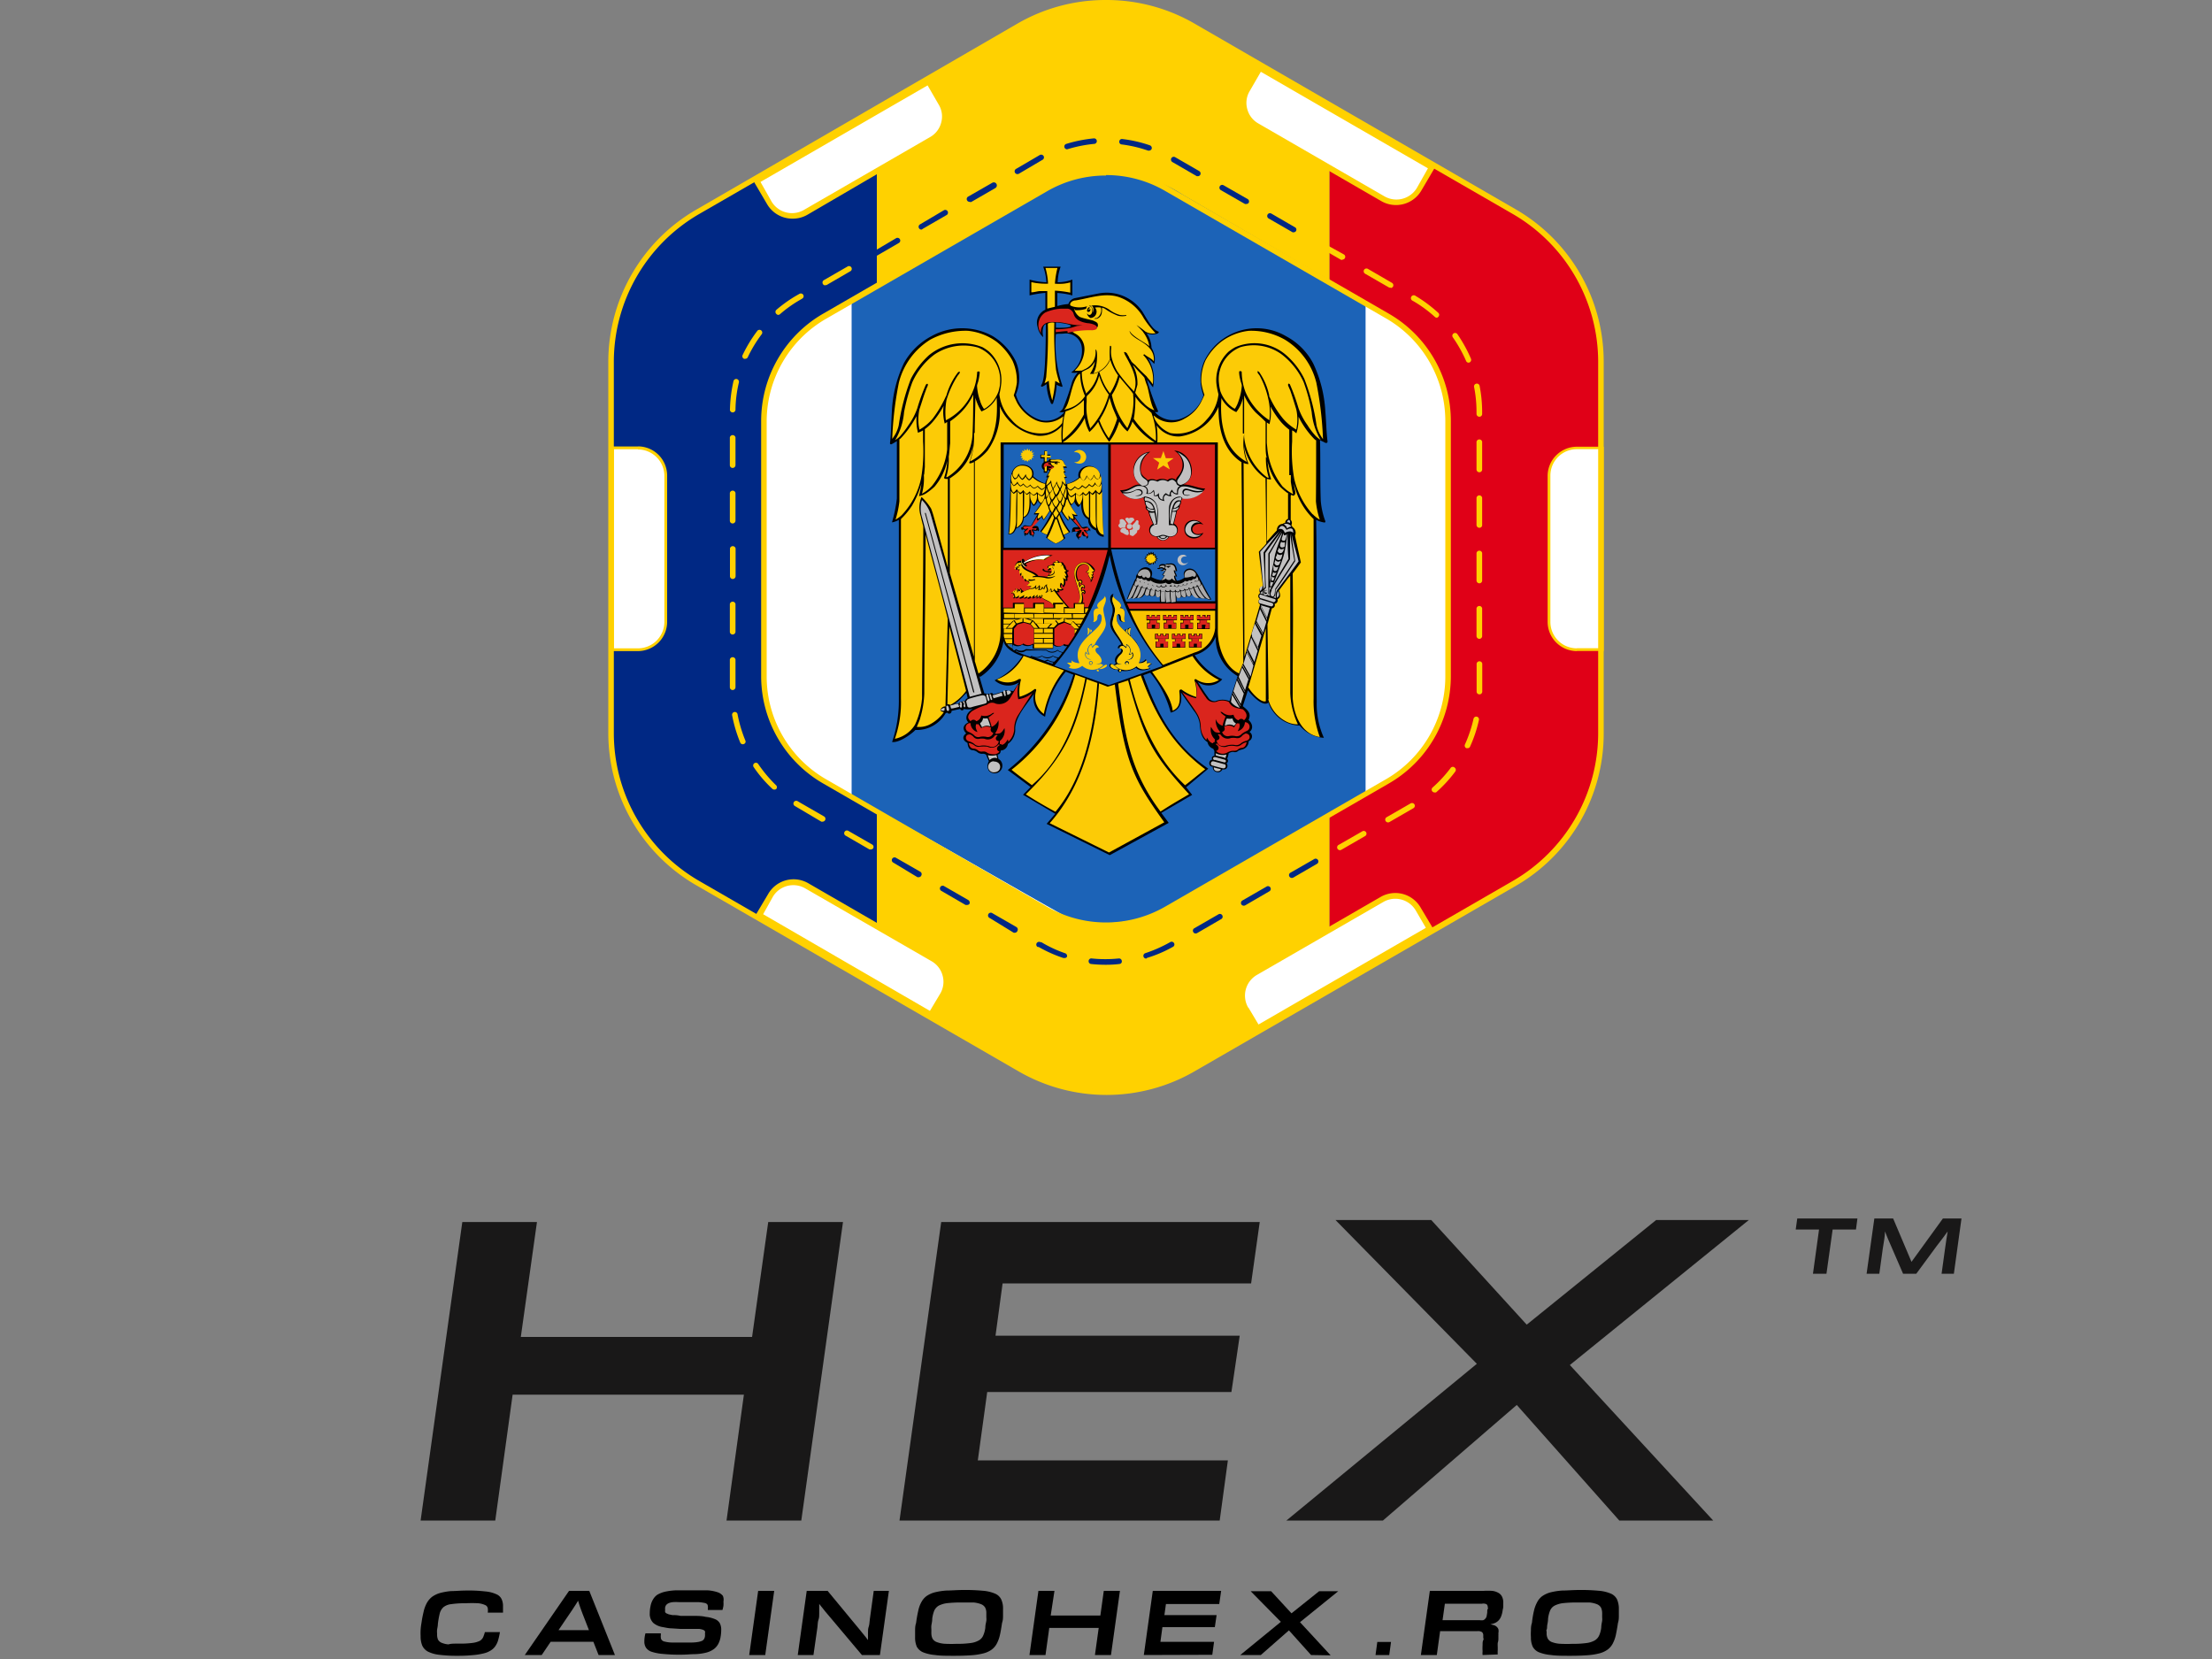 <?xml version="1.0" encoding="UTF-8"?> <svg xmlns="http://www.w3.org/2000/svg" viewBox="0 0 200 150"><rect x="0" y="0" width="200" height="150" fill="#808080" stroke="none"/><defs><style>.cls-1{fill:#002884;}.cls-2{fill:#fff;}.cls-3{fill:#ffd100;}.cls-4{fill:#e00017;}.cls-5{fill:#1c63b7;}.cls-6{fill:#fccb06;}.cls-7{fill:#da251d;}.cls-8{fill:#c2c1c1;}.cls-9{fill:#f8c300;}.cls-10{fill:#aaa9a9;}.cls-11{fill:#191818;}</style></defs><title>RO_200x150px</title><g id="Layer_1_copy" data-name="Layer 1 copy"><path class="cls-1" d="M63.08,19.15A15.68,15.68,0,0,0,55.25,32.7V66.3a15.71,15.71,0,0,0,7.83,13.56l16.2,9.35V9.79Z"></path><path class="cls-2" d="M55.38,58.74V40.51h2.3A2.52,2.52,0,0,1,60.2,43V56.22a2.52,2.52,0,0,1-2.52,2.52Z"></path><path class="cls-3" d="M57.68,40.64A2.39,2.39,0,0,1,60.07,43V56.22a2.39,2.39,0,0,1-2.39,2.4H55.51v-18h2.17m0-.25H55.26V58.87h2.42a2.65,2.65,0,0,0,2.64-2.65V43a2.64,2.64,0,0,0-2.64-2.64Z"></path><path class="cls-4" d="M136.92,19.15,120.2,9.49v80l16.72-9.65a15.71,15.71,0,0,0,7.83-13.56V32.7A15.68,15.68,0,0,0,136.92,19.15Z"></path><path class="cls-3" d="M107.83,2.35a15.65,15.65,0,0,0-15.66,0L79.28,9.79V89.21l12.89,7.44a15.65,15.65,0,0,0,15.66,0l12.37-7.14v-80Z"></path><path class="cls-2" d="M144.87,40.51V58.74h-2.29a2.52,2.52,0,0,1-2.52-2.52V43a2.52,2.52,0,0,1,2.52-2.52Z"></path><path class="cls-3" d="M142.58,58.62a2.39,2.39,0,0,1-2.4-2.4V43a2.39,2.39,0,0,1,2.4-2.39h2.17v18h-2.17m0,.25H145V40.39h-2.42A2.65,2.65,0,0,0,139.93,43V56.22a2.65,2.65,0,0,0,2.65,2.65Z"></path><path class="cls-3" d="M100,.5a15.43,15.43,0,0,1,7.7,2.07l29.1,16.79a15.46,15.46,0,0,1,7.7,13.34V66.3a15.45,15.45,0,0,1-7.7,13.34l-29.1,16.8a15.42,15.42,0,0,1-15.4,0L63.2,79.64A15.45,15.45,0,0,1,55.5,66.3V32.7a15.46,15.46,0,0,1,7.7-13.34L92.3,2.57A15.43,15.43,0,0,1,100,.5m0-.5a15.88,15.88,0,0,0-8,2.13L63,18.93A15.9,15.9,0,0,0,55,32.7V66.3a15.9,15.9,0,0,0,8,13.77l29.1,16.8a15.9,15.9,0,0,0,15.9,0l29.1-16.8A15.9,15.9,0,0,0,145,66.3V32.7a15.9,15.9,0,0,0-7.95-13.77L108,2.13A15.88,15.88,0,0,0,100,0Z"></path><path class="cls-2" d="M85.13,9.32,84,7.37l-15.57,9,1.18,2a2.38,2.38,0,0,0,3.25.85l11.43-6.59A2.39,2.39,0,0,0,85.13,9.32Z"></path><path class="cls-3" d="M71.65,19.77a2.65,2.65,0,0,1-2.28-1.29l-1.3-2.21L84.07,7l1.28,2.16a2.64,2.64,0,0,1,.28,2,2.61,2.61,0,0,1-1.24,1.61L73,19.42A2.64,2.64,0,0,1,71.65,19.77Zm-2.89-3.32,1,1.77a2.15,2.15,0,0,0,2.91.77l11.43-6.6a2.1,2.1,0,0,0,1-1.31,2.07,2.07,0,0,0-.23-1.63l-1-1.73Z"></path><path class="cls-2" d="M128.28,17.12l1.18-2-15.57-9-1.15,2a2.39,2.39,0,0,0,.86,3.29L125,18A2.38,2.38,0,0,0,128.28,17.12Z"></path><path class="cls-3" d="M126.22,18.54a2.64,2.64,0,0,1-1.32-.35l-11.42-6.6A2.61,2.61,0,0,1,112.24,10a2.64,2.64,0,0,1,.28-2L113.8,5.8l16,9.24-1.3,2.21-.22-.13.22.13A2.65,2.65,0,0,1,126.22,18.54ZM114,6.49l-1,1.73a2.07,2.07,0,0,0-.23,1.63,2.1,2.1,0,0,0,1,1.31l11.42,6.6a2.16,2.16,0,0,0,2.92-.77l1-1.77Z"></path><path class="cls-2" d="M69.67,81l-1.07,1.8,15.57,9,1-1.76a2.38,2.38,0,0,0-.86-3.28L72.92,80.1A2.38,2.38,0,0,0,69.67,81Z"></path><path class="cls-3" d="M84.26,92.08l-16-9.24,1.19-2a2.65,2.65,0,0,1,3.6-1l11.42,6.6a2.64,2.64,0,0,1,1,3.63ZM69,82.66,84.08,91.4,85,89.86a2.1,2.1,0,0,0,.23-1.64,2.12,2.12,0,0,0-1-1.31L72.8,80.32a2.15,2.15,0,0,0-2.92.76Z"></path><path class="cls-2" d="M112.66,91.21l1,1.76,15.56-9-1.06-1.8a2.38,2.38,0,0,0-3.25-.85l-11.43,6.6A2.38,2.38,0,0,0,112.66,91.21Z"></path><path class="cls-3" d="M113.61,93.31l-1.17-2a2.64,2.64,0,0,1,1-3.63l11.42-6.6a2.65,2.65,0,0,1,3.6,1l1.19,2Zm-.74-2.22.92,1.54,15.13-8.74L128,82.31a2.15,2.15,0,0,0-2.92-.76l-11.42,6.59a2.16,2.16,0,0,0-.78,3Z"></path><path class="cls-3" d="M121.15,76.87a.26.26,0,0,1-.22-.13.25.25,0,0,1,.09-.34l2.18-1.25a.25.25,0,0,1,.25.43l-2.18,1.26A.27.27,0,0,1,121.15,76.87ZM78.73,76.8a.27.27,0,0,1-.12,0l-2.18-1.26a.25.25,0,0,1,.25-.43l2.18,1.25a.25.25,0,0,1,.09.34A.26.26,0,0,1,78.73,76.8Zm46.77-2.44a.26.26,0,0,1-.22-.13.25.25,0,0,1,.09-.34l2.17-1.25a.26.26,0,0,1,.35.09.25.25,0,0,1-.09.34l-2.18,1.26A.27.27,0,0,1,125.5,74.36Zm-51.12-.07a.27.27,0,0,1-.12,0L72.08,73l-.22-.13a.25.25,0,0,1,.26-.43l.22.13,2.17,1.25a.25.25,0,0,1,.09.34A.26.26,0,0,1,74.38,74.29Zm55.33-2.64a.27.27,0,0,1-.19-.08.25.25,0,0,1,0-.36,11.82,11.82,0,0,0,1.66-1.8.24.24,0,0,1,.35,0,.25.25,0,0,1,.05.35,12.33,12.33,0,0,1-1.73,1.88A.27.27,0,0,1,129.71,71.65ZM70,71.39a.23.23,0,0,1-.17-.07,11.48,11.48,0,0,1-1.67-1.94.25.25,0,1,1,.41-.28A12.36,12.36,0,0,0,70.17,71a.24.24,0,0,1,0,.35A.25.25,0,0,1,70,71.39Zm62.68-3.74-.1,0a.26.26,0,0,1-.13-.33,12,12,0,0,0,.78-2.33.25.25,0,0,1,.3-.19.25.25,0,0,1,.19.3,12.08,12.08,0,0,1-.81,2.42A.24.24,0,0,1,132.68,67.65Zm-65.52-.36a.24.24,0,0,1-.23-.15,12.33,12.33,0,0,1-.73-2.45.25.25,0,1,1,.49-.09,12.19,12.19,0,0,0,.7,2.35.23.23,0,0,1-.13.32A.16.16,0,0,1,67.16,67.29Zm66.6-4.51h0a.25.25,0,0,1-.25-.25V60a.26.26,0,0,1,.51,0v2.52A.25.25,0,0,1,133.76,62.78Zm-67.52-.39a.25.25,0,0,1-.25-.25V59.63a.26.26,0,0,1,.51,0v2.51A.26.26,0,0,1,66.24,62.39Zm67.52-4.63a.26.26,0,0,1-.26-.25V55a.26.26,0,0,1,.51,0v2.51A.25.25,0,0,1,133.76,57.76Zm-67.52-.39a.25.25,0,0,1-.25-.25V54.61a.26.26,0,0,1,.51,0v2.51A.26.26,0,0,1,66.24,57.37Zm67.52-4.63a.26.26,0,0,1-.26-.25V50a.26.26,0,0,1,.51,0v2.51A.25.25,0,0,1,133.76,52.74Zm-67.52-.39A.25.25,0,0,1,66,52.1V49.59a.26.26,0,0,1,.51,0V52.1A.26.26,0,0,1,66.24,52.35Zm67.52-4.63a.26.26,0,0,1-.26-.25V45a.26.26,0,0,1,.51,0v2.51A.25.25,0,0,1,133.76,47.72Zm-67.52-.39a.25.25,0,0,1-.25-.25V44.57a.26.26,0,0,1,.51,0v2.51A.26.26,0,0,1,66.24,47.33Zm67.52-4.63a.26.26,0,0,1-.26-.25V39.94a.26.26,0,0,1,.51,0v2.51A.25.25,0,0,1,133.76,42.7Zm-67.52-.39a.25.25,0,0,1-.25-.25V39.55a.26.26,0,0,1,.51,0v2.51A.26.26,0,0,1,66.24,42.31Zm67.52-4.63a.26.26,0,0,1-.26-.25v-.18a11.57,11.57,0,0,0-.22-2.27.25.25,0,0,1,.2-.29.25.25,0,0,1,.3.2,12.42,12.42,0,0,1,.23,2.36v.18A.25.25,0,0,1,133.76,37.68Zm-67.51-.39h0A.25.25,0,0,1,66,37a12.7,12.7,0,0,1,.32-2.54.25.25,0,0,1,.3-.19.26.26,0,0,1,.19.3A11.14,11.14,0,0,0,66.5,37,.26.26,0,0,1,66.25,37.29Zm66.54-4.5a.24.24,0,0,1-.23-.15,12.47,12.47,0,0,0-1.2-2.14.25.25,0,0,1,.41-.29A12.85,12.85,0,0,1,133,32.44a.26.26,0,0,1-.13.33A.2.2,0,0,1,132.79,32.79Zm-65.42-.35a.19.19,0,0,1-.1,0,.25.25,0,0,1-.13-.33,12.54,12.54,0,0,1,1.33-2.19.25.25,0,1,1,.4.3,11.86,11.86,0,0,0-1.27,2.1A.25.25,0,0,1,67.37,32.44Zm62.54-3.71a.28.28,0,0,1-.17-.07,11.29,11.29,0,0,0-2-1.46.26.26,0,1,1,.26-.44,12.71,12.71,0,0,1,2.05,1.53.24.24,0,0,1,0,.35A.23.23,0,0,1,129.91,28.73Zm-59.53-.26a.25.25,0,0,1-.19-.09.25.25,0,0,1,0-.36,12.26,12.26,0,0,1,1.86-1.32l.23-.13a.26.26,0,0,1,.35.09.25.25,0,0,1-.1.34l-.22.13a11.41,11.41,0,0,0-1.79,1.28A.27.27,0,0,1,70.38,28.47ZM125.73,26a.28.28,0,0,1-.13,0l-2.17-1.25a.26.26,0,0,1-.1-.35.26.26,0,0,1,.35-.09l2.17,1.26a.25.25,0,0,1-.12.47Zm-51.12-.2a.23.23,0,0,1-.21-.13.25.25,0,0,1,.09-.34l2.17-1.25a.25.25,0,0,1,.25.43l-2.17,1.26A.28.28,0,0,1,74.61,25.78Zm46.77-2.31a.28.28,0,0,1-.13,0l-2.17-1.25a.26.26,0,0,1-.09-.35.25.25,0,0,1,.34-.09L121.5,23a.25.25,0,0,1-.12.47Z"></path><g id="_Group_" data-name="&lt;Group&gt;"><path class="cls-2" d="M74.53,70.61l20,11.55a11,11,0,0,0,10.94,0l20-11.55a10.92,10.92,0,0,0,5.46-9.46V38.05a11,11,0,0,0-5.46-9.47L105.47,17a10.91,10.91,0,0,0-10.94,0l-20,11.54a11,11,0,0,0-5.46,9.47v23.1A10.92,10.92,0,0,0,74.53,70.61Z"></path></g><g id="path12"><path class="cls-5" d="M77,27.18v45s2.76,1.36,5.79,3c4.23,2.35,9.62,5.48,13.35,7.56,2.26,1.27,6.81.68,8.54-.25,3.59-2,8.34-4.69,13-7.31,2.28-1.48,5.87-3.48,5.79-3.55V27.23L107,17.64a12.82,12.82,0,0,0-6.73-2.08,13.21,13.21,0,0,0-7,2.08L83.94,23.1Z"></path></g><g id="path14"><path d="M89.75,63.4c.13,0,.15,0,.18-.14L90.8,63c.09.13.27.11.41,0C90.89,63.58,90.36,63.58,89.75,63.4Zm-3.56.27.52-.1s0,0,0,0a.2.2,0,0,1,.31-.1c0-.11.1-.15.25-.1a.29.29,0,0,1,.22-.24l-.1-.48C87,63,86.67,63.51,86.19,63.67Zm2.35-2.55L89,62.7c.13,0,.17,0,.22.09a.17.17,0,0,1,.28,0c0-.17.26-.18.31,0l1-.29a.21.21,0,0,1,.34,0,.61.61,0,0,1,.46,0c.25-.35.26-.41.53-.8a1.82,1.82,0,0,1-2.21-.19,5.77,5.77,0,0,0,2.51-2.2c-.34-.07-1.58-.58-1.7-1.37a4.8,4.8,0,0,1-2.11,3.26Zm21.38-3.55a2.83,2.83,0,0,1-1.9,1.66,6,6,0,0,0,2.49,2.19,1.65,1.65,0,0,1-2.23.22c.33.5.63,1,.94,1.4a.67.67,0,0,0,.69.35,1.66,1.66,0,0,1,1.26,0l.73-2.26A4,4,0,0,1,109.92,57.57ZM95.47,30.17a11.57,11.57,0,0,0,.59,4.71c0,.06,0,.12-.06.09a1.81,1.81,0,0,1-.46-.18,6.58,6.58,0,0,1-.33,1.69c-.08.08-.11.06-.18,0a4.81,4.81,0,0,1-.4-1.76,1.75,1.75,0,0,1-.4.24c-.07,0-.13,0-.09-.14.2-.29.41-1,.42-5.52a.47.47,0,0,0-.19.18,1.55,1.55,0,0,0-.06.9.87.87,0,0,1,0,.1,1.64,1.64,0,0,1-.49-.9A1.29,1.29,0,0,1,94.52,28V26.48a10.07,10.07,0,0,0-1.43.23c0-.46,0-1,0-1.43a6.51,6.51,0,0,0,1.52.24,4.66,4.66,0,0,0-.29-1.41h1.58a4.45,4.45,0,0,0-.27,1.41,3.83,3.83,0,0,0,1.33-.24c0,.46,0,1,0,1.43a6.78,6.78,0,0,0-1.36-.22v1.18a5,5,0,0,1,1-.18.8.8,0,0,1,.62-.54l2.08-.41a3.9,3.9,0,0,1,4,1.65c.58.95.92,1.64,1.49,1.81a.34.34,0,0,0-.06.12,1.25,1.25,0,0,1-1.07,0,2.32,2.32,0,0,1,.45,1.29c0,.06.13.24.18.41a1.73,1.73,0,0,1,.07,1.08,4.29,4.29,0,0,0-.58-.52,3.5,3.5,0,0,1,.47,2.64c-.13-.15-.42-.55-.55-.71a20.89,20.89,0,0,0,1,2.83s0,.09,0,.1a.51.51,0,0,1-.3,0,2.2,2.2,0,0,0,2.29.65,3.33,3.33,0,0,0,2.12-2.15,4.16,4.16,0,0,1,.06-3.06,5.17,5.17,0,0,1,2.09-2.28,5.27,5.27,0,0,1,5.32,0,5.91,5.91,0,0,1,2.46,2.47,11.66,11.66,0,0,1,1.09,4.31c.08.92.09,1.86.2,2.72,0,.07,0,.18-.19.14a.55.55,0,0,1-.15-.08,3.54,3.54,0,0,1-.34-.16c.05,1.78,0,3.84.07,5.5a6.85,6.85,0,0,0,.39,1.77c.06.11,0,.2-.08.17A2.18,2.18,0,0,1,119,47c.1,5.39,0,11.41.05,16.47a7.45,7.45,0,0,0,.65,3.24,3.07,3.07,0,0,1-2.19-1.11,3.06,3.06,0,0,1-2.82-2.08c-.44.39-1.3-.4-1.86-1.11l-.46,1.44c.41.34.8.62.52,1.25.45.4.38.88.08,1.08a.46.46,0,0,1-.07.83.75.75,0,0,1-.59.75,3.38,3.38,0,0,0-.34.11.41.41,0,0,1-.43.12.62.62,0,0,0-.46.14c0,.14-.08.34-.12.48a.26.26,0,0,1-.07.41c.15.09.17.63-.36.54a.44.44,0,0,1-.54.24.42.42,0,0,1-.33-.48c-.26,0-.33-.19-.32-.33a.32.32,0,0,1,.29-.32c-.13-.1-.06-.31.17-.33,0-.09,0-.38,0-.45a1.09,1.09,0,0,1-.1-.19.77.77,0,0,1-.52-.6c-.26-.16-.64-.5-.69-1.55a2.43,2.43,0,0,0-.55-1.29l-1.18-1.67c.14.83,0,1.61-.91,1.84A9.34,9.34,0,0,0,104,60.82l-.63.23c1,2.63,2.28,6,5.88,8.45l-2,1.68.54.69L105,73.5l.67.9-5.33,2.92-5.71-2.83.78-.91-2.91-1.72.68-.7-2.06-1.54A17.75,17.75,0,0,0,97.05,61l-.69-.27a8.56,8.56,0,0,0-1.87,4.07,1.82,1.82,0,0,1-1-2.07c-.62.92-1.68,2.05-1.7,3.14a1.57,1.57,0,0,1-.66,1.39.68.68,0,0,1-.65.6c0,.17-.08.33-.21.34s0,.25,0,.41a.7.7,0,1,1-.86,1.08.85.85,0,0,1,0-.86c-.07-.2-.17-.38-.24-.58a.47.47,0,0,0-.32-.1.63.63,0,0,1-.47-.14.82.82,0,0,0-.42-.18c-.3,0-.45-.27-.48-.66-.44-.21-.51-.59-.12-.86-.47-.5-.14-.84.2-1-.3-.27-.28-.81.4-1.21,0,0,0,0,0,0a2,2,0,0,1-.81,0,.17.17,0,0,1-.33,0l-.78.17c0,.28-.28.33-.41.15-.26.17,0-.1-.3.33A3,3,0,0,1,82.76,66c-.12.17-1.36,1.18-2.1,1.09a11.57,11.57,0,0,0,.61-3.84l0-15.78V47a1.78,1.78,0,0,1-.62.23,13,13,0,0,0,.44-2.15v-5.2c-.11.08-.34.21-.45.27s-.18,0-.17-.1c.11-.87.11-1.93.17-2.84a11.31,11.31,0,0,1,1.1-4.4,6.13,6.13,0,0,1,2.47-2.41,5.72,5.72,0,0,1,5.56,0,5.57,5.57,0,0,1,2.08,2.28,3.9,3.9,0,0,1,0,3A3.37,3.37,0,0,0,94.15,38a2.15,2.15,0,0,0,2.09-.74,1.91,1.91,0,0,1-.47,0,1.34,1.34,0,0,0,.32-.3,20.38,20.38,0,0,0,.85-2.45,3.21,3.21,0,0,1,.5-.83,1.46,1.46,0,0,1-.59,0,2.44,2.44,0,0,0,.93-2.45,1.45,1.45,0,0,0-1.5-1.08c-.36.05-.53,0-.81.06Zm0-.54c1.81.06,1.8-.32,0-.47Z"></path></g><g id="path16"><path class="cls-6" d="M96.14,25.65a4.7,4.7,0,0,1-.76,0,8.38,8.38,0,0,1,.23-1.42H94.53a6.17,6.17,0,0,1,.23,1.42,6.51,6.51,0,0,1-1.16-.07l-.35-.07v.92c.25,0,.51-.09.74-.11l.35,0,.35,0v1.58l.69-.16V26.28a9,9,0,0,1,1.39.18c0-.32,0-.65,0-.93A3.19,3.19,0,0,1,96.14,25.65Zm-1,10.55a12,12,0,0,0,.27-1.76l.41.23a8.17,8.17,0,0,1-.34-1.24,31.43,31.43,0,0,1-.15-4.25.86.86,0,0,0-.59.08,43.73,43.73,0,0,1-.15,4.85l-.08.35-.07.19a3.07,3.07,0,0,0,.39-.23,7.63,7.63,0,0,0,.31,1.78ZM104.39,40a6.23,6.23,0,0,1-2-1.89,3.16,3.16,0,0,1-.45.9,3.33,3.33,0,0,1-.74-.9,5.86,5.86,0,0,1-.91,1.84,7.67,7.67,0,0,1-1-1.81,4.64,4.64,0,0,1-.79.92,3.62,3.62,0,0,1-.42-1.27,5.55,5.55,0,0,1-2,2.21ZM97.1,27.88a1.3,1.3,0,0,0,.52.77c.24.12,1.13.29,1.25.35.28.13.4.18.4.41s-.19.32-.61.32a7.12,7.12,0,0,0-1.32.15l-.53.12c.19,0,.17,0,.34.13a1.58,1.58,0,0,1,.9,1.53,2.79,2.79,0,0,1-.88,1.85,2.57,2.57,0,0,0,.51,0l.14,0,.24-.12a1.66,1.66,0,0,0,1-1.47v-.19c-.06-.21.14-.17.13.39,0,0,0,.08,0,.15a3.82,3.82,0,0,1-.06.69,2,2,0,0,1-.23.71l0,.09a2.17,2.17,0,0,0,1.45-1.29,8.58,8.58,0,0,1,0-1.13c0-.13.12-.06.12,0s0,.09,0,.18a2.39,2.39,0,0,0,.07.93,4.58,4.58,0,0,0,.47,1.11,13.31,13.31,0,0,0,1.4,1.7l.11.14v0c.48-1.15-.3-2.39-.83-3.37l-.05-.14,0-.06c.06,0,.15,0,.26.13a2.59,2.59,0,0,0,.19.33c0,.12.14.23.18.34s.3.31.4.4c.31.35.66.68,1,1,.15.22.33.37.56.72a3.18,3.18,0,0,0-.87-2.66s0,0,.11-.06c.28.26.7.39.85.65.1-1-.64-1.52-1.34-1.93-.49-.28-.86-.59-.84-.84,0,0,.07,0,0,0,.2.52,1.57,1.14,1.78,1.41a2.77,2.77,0,0,0-.54-1.26c0-.07-.58-.62-.62-.67a9.14,9.14,0,0,1,.79.58,1.23,1.23,0,0,0,.93.15,8.58,8.58,0,0,1-1.06-1.34,4.1,4.1,0,0,0-2.25-1.92c-1.28-.43-2.65.1-3.9.3-.27,0-.49.17-.51.34s.11.14.2.2a2.3,2.3,0,0,0,1.3,0l.26-.06h.1a2.27,2.27,0,0,1,1.65.34,2.76,2.76,0,0,0,1,.5,1.75,1.75,0,0,0,.56,0v.07a1.68,1.68,0,0,1-.74,0,5.54,5.54,0,0,1-1.2-.64.81.81,0,0,0-.25-.09c0,.49,0,.79-.45,1l-.14,0c-.16,0-.16,0,0-.06l.12,0a.85.85,0,0,0,.37-.95,1.7,1.7,0,0,0-.54,0,.53.53,0,0,1,.14.46.56.56,0,0,1-.55.48.61.61,0,0,1-.22-.88l-.17.05a2.65,2.65,0,0,1-1,.12Zm4,6.07a4.75,4.75,0,0,1-.72-1.44,2.05,2.05,0,0,1-1.53,1.29l-.3,0A2.66,2.66,0,0,0,99,32.66a1.62,1.62,0,0,1-.57.66c-.18.1-.4.18-.55.28l-.07.06a4.94,4.94,0,0,0,.37,1.83l0,.1a3.41,3.41,0,0,0,1.11-1.89l.13-.06c0,.16.09.3.14.47a5.32,5.32,0,0,0,.8,1.46,6.06,6.06,0,0,0,.73-1.62Zm-3,1.85a5.32,5.32,0,0,1-.44-2l-.07,0-.06.07c-.71.75-.73,2.6-1.31,3.17a3.19,3.19,0,0,0,1-.37,2.9,2.9,0,0,0,.91-.9Zm5.37.72a2.51,2.51,0,0,0,.91.58,2.4,2.4,0,0,1-.27-.62c-.17-.56-.24-1.06-.38-1.57a6.92,6.92,0,0,1-.26-.77c-.26-.31-.62-.64-.9-1-.1-.12,0,0-.14-.12a3.38,3.38,0,0,1,.41,1.77l-.08.29-.12.43a4.92,4.92,0,0,0,.83,1Zm.59.77c-.19-.21-.5-.43-.71-.63a3.5,3.5,0,0,1-.69-.79,13.45,13.45,0,0,1-.09,1.65l-.06.35a7.85,7.85,0,0,0,2,2,6.39,6.39,0,0,0-.41-2.56Zm-1.58-1.65c-.39-.55-.82-1-1.25-1.54a5,5,0,0,1-.7,1.61,7.32,7.32,0,0,0,1.4,3A5.73,5.73,0,0,0,102.45,35.64Zm-3,2.3,0-.09a6.54,6.54,0,0,0,.82-1.84s0-.09,0-.1c.12.36.2.67.3.94s.31.71.41,1a8.58,8.58,0,0,1-.76,1.77,7.26,7.26,0,0,1-.87-1.68Zm-.89.83a6.41,6.41,0,0,1-.34-1.45,6.13,6.13,0,0,1,0-1V36l0-.12a.32.32,0,0,1,.13-.18,3.57,3.57,0,0,0,1-1.75,5.27,5.27,0,0,0,.87,1.72,6.48,6.48,0,0,1-.26.78,7.34,7.34,0,0,1-1.43,2.3ZM98,36.21c0,.25,0,.32,0,.5s0,.47,0,.77a7,7,0,0,1-1.91,2.29,12,12,0,0,1,.12-2.08l.14-.5a3.51,3.51,0,0,0,1.62-1Zm14.85,26,1.6-5.41,0,6.2v.4C114.08,63.56,113.29,62.81,112.89,62.18Zm-27-18.93.35-.25A4.47,4.47,0,0,0,88,40.25a6.22,6.22,0,0,1-.12.75c-.07.26-.15.56-.23.78s.25.07.41,0v17.6l-2.18-7.57v-8.6Zm-.32-7.46-.1.22a10.4,10.4,0,0,1-1.1,1.81,4.39,4.39,0,0,1-1.2,1,4.39,4.39,0,0,1,0-1.84c.2-.57.36-1.15.57-1.69a3.7,3.7,0,0,1,.16-.4c.09-.19,0-.31-.15-.13a17.9,17.9,0,0,0-.77,2.12,6,6,0,0,1-.8,1.53,8.23,8.23,0,0,1-.76,1,2.12,2.12,0,0,1-.44.35,5.89,5.89,0,0,0,.8-2.52,17,17,0,0,1,.74-2.69,6.4,6.4,0,0,1,2-2.52,4.72,4.72,0,0,1,3.94-.64,3.16,3.16,0,0,1,2,3.23c0,.25-.08.5-.14.75a3.4,3.4,0,0,1-.72,1.14c-.1.09-.46.42-.6.42a2.46,2.46,0,0,1-.36-.77,4.77,4.77,0,0,1-.26-1.28c0-.13.07-.28.11-.43a5.63,5.63,0,0,0,.13-.77c0-.09,0-.12-.09-.12s-.14,0-.14.1a5.09,5.09,0,0,1-.43,1.78A5.19,5.19,0,0,1,85.52,38a6.22,6.22,0,0,1,.06-1.84,8.92,8.92,0,0,1,1-2.18l.19-.24c0-.21.07-.15-.13-.1a6.13,6.13,0,0,0-1.08,2.15Zm10.6,1.83-.09.6a2.53,2.53,0,0,1-1.36.89,3.44,3.44,0,0,1-3.25-1.22,3.88,3.88,0,0,1-1.07-2.27,7.47,7.47,0,0,0,.17-1,3.48,3.48,0,0,0-1.11-2.86,4.42,4.42,0,0,0-.57-.39,4.78,4.78,0,0,0-4.86.72,7.59,7.59,0,0,0-1.63,2.13,19.26,19.26,0,0,0-1.1,4.2,3,3,0,0,1-.59,1.23,31.9,31.9,0,0,1,.6-5.07,6.4,6.4,0,0,1,2.84-3.9,6.7,6.7,0,0,1,3.41-.8,5.32,5.32,0,0,1,2.6,1,5.61,5.61,0,0,1,1.43,1.71,4.47,4.47,0,0,1,.39,2,5.92,5.92,0,0,1-.28,1.12c.09.22.19.44.3.67a3.79,3.79,0,0,0,1.49,1.48,2.35,2.35,0,0,0,2.68-.25Zm-8,1.49c0-1.11.06-2.21.06-3.31a.5.5,0,0,1,0,.13,4.74,4.74,0,0,0,.55,1.24,2.74,2.74,0,0,0,1.38-1.26h0a.45.45,0,0,1,0,.08s0,.05,0,.07a11.85,11.85,0,0,1,0,1.46,7.12,7.12,0,0,1-.41,2,4.06,4.06,0,0,1-2,2.17l.11-.36.07-.25a7.21,7.21,0,0,0,.18-1.47l0-.48Zm-2.35,2.13a5.34,5.34,0,0,1-.23,1.87l.1,0a4.86,4.86,0,0,0,2.27-3.69c.07-1.25.07-2.51.08-3.77a5.66,5.66,0,0,1-1.09,1.58,6.74,6.74,0,0,1-1,.83c0,.68,0,1.36,0,2C85.87,40.38,85.85,40.84,85.79,41.24Zm-2.25,1.64a5.31,5.31,0,0,1-.17,1.73,3.38,3.38,0,0,0,.9-.7,6.4,6.4,0,0,0,1.38-3.31l0-.64v-.6l0-1.24-.22.15a4.09,4.09,0,0,1-.1-1.61h0a7.68,7.68,0,0,1-1,1.47,4.26,4.26,0,0,1-.7.64c0,1.1,0,2.27,0,3.42l-.06.69Zm-2.26-3.14.17-.14a8.72,8.72,0,0,0,1.42-2c0,.11,0,.22,0,.32A4.61,4.61,0,0,0,83,39.13L83.3,39l.16-.09,0,1a14.16,14.16,0,0,1-.19,3.39,6.91,6.91,0,0,1-1.67,3.2.93.93,0,0,1-.14.14,2.79,2.79,0,0,1-.49.34,8.51,8.51,0,0,0,.35-1.65V39.74Zm6.89,20.07.31,1.06a4.65,4.65,0,0,0,2-3.8c0-.13,0-.41,0-.55V40H96a8.2,8.2,0,0,1,0-1.48,2.62,2.62,0,0,1-2.16.88,4.43,4.43,0,0,1-3.45-2.68,6.09,6.09,0,0,1-1.08,4,4.57,4.57,0,0,1-1.17,1V59.81Zm-2.5,3.85a.27.27,0,0,1,.26.05,4.33,4.33,0,0,0,1.43-1.27c-.49-1.93-1-3.9-1.52-5.86l-.17,7Zm-.17.21,0-.26L85.69,56l0-.06c-.64-2.59-1.35-5.09-2-7.62,0,4.76-.11,9.61-.12,14.4a8.59,8.59,0,0,1-.31,2l-.09.32c-.06.17-.2.5-.28.68a2.12,2.12,0,0,0,1.1-.18,3.6,3.6,0,0,0,1.35-1.15.54.54,0,0,1-.32-.16A.47.47,0,0,1,85.5,63.87Zm.21-20.57,0,8-1.24-4.49a8.61,8.61,0,0,0-.27-.85,4.92,4.92,0,0,0-.87-1.06,2.55,2.55,0,0,0-.06,1.78c.06.31.15.6.22.91l0,.22c0,4.82-.09,9.94-.11,14.84v.46l-.05.42a7.42,7.42,0,0,1-.47,1.7l-.12.27a2.81,2.81,0,0,1-1.82,1.27,10,10,0,0,0,.55-3.64V46.93a7,7,0,0,0,1-1.21,8.33,8.33,0,0,0,.85-2,9.22,9.22,0,0,1-.22,1.14,2,2,0,0,0,.67-.27A5.48,5.48,0,0,0,84.5,44a5.34,5.34,0,0,0,1.15-2.35,5.53,5.53,0,0,1-.27,1.49c-.08.19.21.16.33.16Zm18.61-5.7.1.27a2.72,2.72,0,0,0,1.42,1.26,3.47,3.47,0,0,0,3.26-1.21,4,4,0,0,0,1.08-2.3,7.61,7.61,0,0,1-.19-1,3.53,3.53,0,0,1,1.11-2.86,5.35,5.35,0,0,1,.58-.39,4.35,4.35,0,0,1,4.63.72,6.77,6.77,0,0,1,1.63,2.13,18.84,18.84,0,0,1,1.11,4.23,3.26,3.26,0,0,0,.58,1.22,32.14,32.14,0,0,0-.6-5.09,6.31,6.31,0,0,0-2.83-3.89,6.14,6.14,0,0,0-3.27-.81,5.11,5.11,0,0,0-2.52,1A5.47,5.47,0,0,0,109,32.58a4.34,4.34,0,0,0-.38,2,5.25,5.25,0,0,0,.28,1.12c-.1.23-.21.46-.32.68a3.5,3.5,0,0,1-1.48,1.47,2.31,2.31,0,0,1-2.76-.27Zm10.44-1.81.12.24A8.8,8.8,0,0,0,116,37.84a4.71,4.71,0,0,0,1.2,1,4.23,4.23,0,0,0,0-1.84c-.18-.58-.35-1.16-.55-1.72-.06-.12-.12-.28-.17-.39s0-.31.15-.13a18,18,0,0,1,.77,2.13,6.13,6.13,0,0,0,.81,1.54,6.42,6.42,0,0,0,.76,1,2.69,2.69,0,0,0,.44.35,5.9,5.9,0,0,1-.81-2.51,15.82,15.82,0,0,0-.73-2.72,6.58,6.58,0,0,0-2-2.52,4.29,4.29,0,0,0-3.72-.64,3.12,3.12,0,0,0-1.94,3.23,4.91,4.91,0,0,0,.13.75,3.23,3.23,0,0,0,.72,1.15c.09.1.47.43.6.43a2.81,2.81,0,0,0,.35-.77,4.86,4.86,0,0,0,.27-1.3c0-.13-.07-.28-.11-.43s-.13-.53-.13-.77c0-.09,0-.13.09-.12s.14,0,.14.1a5.39,5.39,0,0,0,.34,1.78A5.87,5.87,0,0,0,114.77,38a5.38,5.38,0,0,0-.08-1.85,8,8,0,0,0-.8-2.2l-.18-.24c0-.21-.07-.17.12-.1a5.9,5.9,0,0,1,.93,2.15Zm4.23,4-.16-.14a7.84,7.84,0,0,1-1.41-2c0,.11,0,.22,0,.32a4.23,4.23,0,0,1-.2,1.18L117,39l-.17-.09,0,1a14.16,14.16,0,0,0,.19,3.39,7.18,7.18,0,0,0,1.66,3.2c.06,0,.1.11.17.14a2.12,2.12,0,0,0,.48.34,7.25,7.25,0,0,1-.35-1.65C119,43.42,119,41.55,119,39.74Zm-2.27,3.14c0,.11,0,.45,0,.6.06.4.12.76.21,1.14-.13-.1-.31-.2-.46-.3s-.33-.27-.49-.41a6.56,6.56,0,0,1-1.37-3.31l-.06-.64v-.6l0-1.24.24.15a4.1,4.1,0,0,0,.09-1.61h0a8.06,8.06,0,0,0,1,1.47,5.26,5.26,0,0,0,.7.64c0,1.1,0,2.27,0,3.42l0,.69Zm-2.25-1.64a5.6,5.6,0,0,0,.26,1.87l-.12,0a5.23,5.23,0,0,1-2.11-3.69c0-1.25,0-2.5,0-3.76a5.31,5.31,0,0,0,1.06,1.57c.34.31.63.57.88.83,0,.68,0,1.36,0,2,0,.4,0,.86.1,1.26Zm-2.09-2.13c0-1.11,0-2.21,0-3.31a.28.28,0,0,0,0,.13,3.08,3.08,0,0,1-.59,1.25,2.78,2.78,0,0,1-1.35-1.27h0s0,.05,0,.08a.19.19,0,0,0,0,.07,10.16,10.16,0,0,0,0,1.46,7.14,7.14,0,0,0,.42,2,4.12,4.12,0,0,0,1.89,2.17,4.64,4.64,0,0,1-.24-2.56Zm4.33,5.64c0,.73,0,1.46,0,2.18a.4.4,0,0,1,.06.47.75.75,0,0,1,.1.17.62.62,0,0,1,.23.78c.16.8.35,1.61.53,2.42-.24.33-.48.66-.74,1,.06,4.84,0,6,0,10.82l0,.46c.1,1.48.76,3.24,2.45,3.51a9.49,9.49,0,0,1-.56-3.48c0-5.4,0-10.86,0-16.23A6.22,6.22,0,0,1,117,43.73a3.55,3.55,0,0,0,.12.74c0,.2,0,.21-.14.35-.1,0-.16-.06-.25-.07Zm-2,18.39-.1-6.77L115,55a.28.28,0,0,0,.24-.4.33.33,0,0,0,.27-.42c.25-.14.31-.35.12-.77.25-.35.54-.73.79-1.07a3.48,3.48,0,0,1,.24-.28c0,4.72,0,5.85,0,10.58a7.1,7.1,0,0,0,.31,1.86l.1.32c.06.17.2.5.28.67a2.23,2.23,0,0,1-1.09-.27,3.16,3.16,0,0,1-1.59-2Zm-.33-20a4.74,4.74,0,0,1-1.89-2.9,5.27,5.27,0,0,0,.41,1.63.81.81,0,0,1-.45-.1l.08,17.54c.49-1.62.94-3.11,1.41-4.74a.28.28,0,0,1,0-.49.3.3,0,0,1,0-.53c-.11-.3-.1-.52.26-.63-.12-1-.26-2.11-.37-3.11.25-.29.45-.45.68-.76l-.08-5.91Zm-2,16.77-.34.9c-1.29-.59-1.92-2.38-1.92-3.83V40h-5.47a8.18,8.18,0,0,0-.06-1.54,2.4,2.4,0,0,0,2.11,1,4.46,4.46,0,0,0,3.48-2.67c0,1.64.25,3.8,2.08,5v.11l.16,17.6,0,.55Zm-4.55-.68a5.87,5.87,0,0,0,2.39,2.17,1.85,1.85,0,0,1-2.07-.07c-.08,0-.12,0-.15.06a4,4,0,0,1,.18,1.55,4.2,4.2,0,0,1-1.29-.64.15.15,0,0,0-.25.13c.13,1.15-.08,1.5-.6,1.75-.13-1-.76-2-1.86-3.51l3.65-1.44Zm-15.27,0a4.68,4.68,0,0,1-2.41,2.13,1.89,1.89,0,0,0,2-.05c.1,0,.16,0,.17.07A4.13,4.13,0,0,0,92.19,63a4,4,0,0,0,1.36-.7c.11,0,.14,0,.14.12a1.89,1.89,0,0,0,.69,2.13,8.94,8.94,0,0,1,1.82-3.93C95,60.17,93.76,59.73,92.52,59.29Zm9.6,2.13,1-.37c1.42,3.9,3,6.37,5.82,8.48-.61.48-1.23,1-1.82,1.45-2-1.87-3.82-4.72-5-9.56Zm-1.05.37.9-.29c1.49,5.52,2.3,6.77,5.51,10.29-.88.52-1.73,1-2.58,1.57-2.88-3.83-3.25-7.17-3.83-11.57ZM97.22,61a16.54,16.54,0,0,1-5.76,8.6c.55.45,1.2.92,1.84,1.39,2.55-2.18,4-5.42,4.83-9.66Zm1,.39,1,.36c-.39,5.05-1.55,8.95-3.79,11.65-.88-.48-1.79-1-2.68-1.58C96.15,68.5,97.31,66.11,98.27,61.38Zm1.15.39c-.33,4.88-1.51,9.32-4.46,12.65l5.36,2.65,5-2.73c-2.77-3.88-3.61-5.39-4.47-12.46l-.65.2-.81-.31Zm17.13-17.13s-.06-.08-.1-.08a6.08,6.08,0,0,1-.66-.56,5,5,0,0,1-1.13-2.3,6.29,6.29,0,0,0,.31,1.59c0,.12-.24,0-.38,0,0,1.87,0,3.79,0,5.66.31-.33.61-.7.91-1,0-.44.31-.59.53-.59a.27.27,0,0,1,.22-.08c0-.15.06-.29.26-.38l0-2.26Zm-17.89-17h.11a.39.39,0,0,1,.14.37.6.6,0,0,1-.07.27.65.65,0,0,0-.18-.63Zm-.15,0c-.17,0-.2.07-.24.21a.49.49,0,0,0,.22.61C98.86,28.54,98.84,27.69,98.51,27.69Zm-.05.12c.09,0,.11,0,.12.07s-.13.06-.11.14.16-.07.16-.06a.25.25,0,0,1,0,.15.17.17,0,0,1-.19.13C98.24,28.22,98.23,27.82,98.46,27.81Z"></path></g><g id="path18"><path class="cls-7" d="M96.52,29.94c-.37,0-.75.07-1.07.09a2.26,2.26,0,0,0,0-.26,6.2,6.2,0,0,0,1.43-.14l.51-.16a6.28,6.28,0,0,1,1.59,0l-.13,0c-.09,0-1.28-.06-1.34-.07-.55,0-1.15-.22-1.71-.26-.28,0-.63-.06-.9,0a.82.82,0,0,0-.77,1,1.33,1.33,0,0,1,.37-1.88,4,4,0,0,1,1.42-.35c.17,0,.37,0,.6,0s.5.24.56.49c.17.6.83.75,1.24.82.24,0,.71.12.83.29s0,.33-.41.35a8,8,0,0,0-2.21.24ZM87.64,67.19a1.08,1.08,0,0,1,.46.2.56.56,0,0,0,.5.12,3.85,3.85,0,0,1,.68,0,.81.81,0,0,0,1-.2c.07,0,.1,0,.09.08-.34.18-.25.51,0,.56-.21.28-.55.31-1,.17-.19-.09-.23-.2-.54-.17a.51.51,0,0,1-.39-.09.69.69,0,0,0-.36-.17c-.3,0-.43-.19-.49-.5Zm0-.81a.85.85,0,0,1,.37.23.52.52,0,0,0,.53.19,1.32,1.32,0,0,1,.49,0,.73.73,0,0,0,.91-.29c.12-.07.22-.07.26,0-.3.22-.13.49.11.5a.62.62,0,0,1-.79.5,1.67,1.67,0,0,0-.83-.09.61.61,0,0,1-.54-.1,1.14,1.14,0,0,0-.51-.28c-.49-.14-.32-.68,0-.62Zm.11-1a.41.41,0,0,0-.18.79,1.8,1.8,0,0,1,.49.29.5.5,0,0,0,.55.16,1.49,1.49,0,0,1,.56,0,.51.51,0,0,0,.64-.36c-.24-.08-.28-.24-.2-.47a.88.88,0,0,0-.9.05,1.88,1.88,0,0,0-.27-.38.15.15,0,0,1-.17,0c-.12.29,0,.49.11.73a.86.86,0,0,1-.63-.82ZM92,61.94a13.3,13.3,0,0,1-.66,1.16,1.16,1.16,0,0,1-1.31.52.69.69,0,0,0-.8.1,5.6,5.6,0,0,0-1.36.59c-.36.32-.47.59-.11.9a.31.31,0,0,1,.51,0,.64.64,0,0,0,.45-.52,1.06,1.06,0,0,0,1-.2c.19-.09.21,0,0,.11a1.52,1.52,0,0,1-.34.25c.08.27.21.54.28.87a1.09,1.09,0,0,0,.61-.6A1.51,1.51,0,0,1,90,66.26s0,0,0,.06.31,0,.31,0c.18,0,.36-.22.51-.49A1.2,1.2,0,0,1,90.4,67c0,.07,0,.15,0,.24s.16,0,.16.1c.23,0,.4-.23.56-.49a1.29,1.29,0,0,1,.06.21,1.69,1.69,0,0,0,.52-1.11,2.36,2.36,0,0,1,.36-1.3c.38-.61.82-1.29,1.28-2a2.43,2.43,0,0,1-1.27.57,3.05,3.05,0,0,1,0-1.29Zm20.68,5.17a1.14,1.14,0,0,0-.45.22.62.62,0,0,1-.53.13,1.77,1.77,0,0,0-.65,0,.82.82,0,0,1-1-.23c-.08,0-.11,0-.1.09.34.19.26.52,0,.58a.84.84,0,0,0,1,.15,1.12,1.12,0,0,1,.57-.17.57.57,0,0,0,.38-.08.59.59,0,0,1,.37-.18C112.49,67.61,112.66,67.44,112.71,67.11Zm0-.81a.91.91,0,0,0-.38.24.53.53,0,0,1-.54.19,1.47,1.47,0,0,0-.48,0,.74.74,0,0,1-.91-.3c-.14-.07-.22-.07-.25,0,.28.24.1.5-.12.51.08.41.33.57.8.5a1.83,1.83,0,0,1,.81-.09.61.61,0,0,0,.55-.11,1.2,1.2,0,0,1,.53-.26c.49-.16.29-.67,0-.64Zm-.12-1a.41.41,0,0,1,.19.78,2,2,0,0,0-.49.29.59.59,0,0,1-.59.18,1.4,1.4,0,0,0-.54,0,.52.52,0,0,1-.63-.37c.23-.09.28-.24.19-.48a.86.86,0,0,1,.9.07,1.13,1.13,0,0,1,.27-.38.2.2,0,0,0,.17,0c.14.27,0,.48-.12.72a.88.88,0,0,0,.65-.82Zm-4.41-3.61c.25.41.6,1,.88,1.36a.82.82,0,0,0,1.08.35,1.39,1.39,0,0,1,1,.07c.3.54.69.54,1.26.66.37.31.48.67.1,1a.29.29,0,0,0-.49,0,.68.68,0,0,1-.45-.51,1.05,1.05,0,0,1-1-.21c-.2-.1-.23-.07-.06.11a3.13,3.13,0,0,0,.35.26,4.13,4.13,0,0,0-.28.84.93.93,0,0,1-.62-.6,1.57,1.57,0,0,0,.38,1.13s0,0,0,.07-.31,0-.3,0c-.2,0-.36-.26-.51-.5a1.2,1.2,0,0,0,.37,1.14.23.23,0,0,0,0,.23c-.07,0-.17,0-.17.11-.2,0-.4-.21-.55-.5a1.11,1.11,0,0,0-.07.22,1.86,1.86,0,0,1-.5-1.15,2.39,2.39,0,0,0-.34-1.25c-.38-.62-.87-1.27-1.35-1.94a3.52,3.52,0,0,0,1.27.55,3.45,3.45,0,0,0-.05-1.45Z"></path></g><g id="path20"><path class="cls-8" d="M109.75,69.38c.21.07.46.12.63.17,0,.12-.17.2-.37.17a.29.29,0,0,1-.26-.34Zm0-.54.92.25c.23,0,.22.45-.13.37s-.73-.19-.94-.25S109.48,68.77,109.73,68.84Zm.15-.38.85.23c.17.08.08.28-.06.24l-.84-.22a.13.13,0,1,1,0-.25Zm0-.37a1.33,1.33,0,0,0,1,.13,2.31,2.31,0,0,0-.1.33c-.22-.12-.67-.16-.87-.25v-.21Zm1.86-2.67a.61.61,0,0,1-.32-.46,1.09,1.09,0,0,1-.51,0,1.86,1.86,0,0,0-.18.67.8.8,0,0,1,.84,0A.68.68,0,0,1,111.78,65.42ZM114,54.72l.81.24-.25.89ZM115.72,48c-.65.67-1.18,1.21-1.78,1.9.12,1,.17,2.24.3,3.2a.56.56,0,0,1-.31.52l.26.11a.58.58,0,0,1,.18-.63c0-1-.08-2.11-.12-3.15C114.68,49.33,115.2,48.67,115.72,48Zm.18,0c-.56.71-1,1.32-1.5,2,0,1,0,2.16.06,3.16-.23.16-.33.6-.09.66s.31-.09.31-.33c0-1.17,0-2.31,0-3.44.4-.62.76-1.3,1.19-2Zm0,.21c-.39.62-.75,1.26-1.1,1.88,0,.84,0,1.77,0,2.6.14-.75.3-1.56.44-2.31s.47-1.47.69-2.17Zm-.74,4.55c.26-.74.57-1.5.82-2.25s.31-1.55.44-2.3c0,.75,0,1.56.08,2.32-.45.75-.91,1.49-1.34,2.23Zm-.21.6c.51-.93,1.11-1.85,1.69-2.8,0-.76,0-1.56,0-2.31.12.8.25,1.62.39,2.42-.61.91-1.15,1.73-1.75,2.61,0,.37-.06.68-.23.65s-.24-.21-.06-.57Zm.38-.07c0,.34,0,.66-.22.72a1,1,0,0,1,.26.07,1,1,0,0,1,.1-.73c.64-.85,1.34-1.76,1.94-2.59-.21-.88-.47-1.67-.64-2.51.08.8.21,1.66.34,2.47C116.55,51.58,116,52.45,115.37,53.29Zm.23.13a.91.91,0,0,1,.09.34.39.39,0,0,1-.19.29,1.3,1.3,0,0,1,0-.37A.65.65,0,0,1,115.6,53.42Zm-.51.14s.09.06.09.14-.05.14-.09.14-.14,0-.14-.12,0-.17.14-.16Zm0,0a.1.1,0,0,1,.1.09v0a.11.11,0,0,1-.09.09.12.12,0,0,1-.1-.09c0-.08.05-.13.09-.13Zm-.62-.23c.09,0,.14.11.14.19s0,.18-.14.18-.14-.09-.14-.18S114.37,53.36,114.46,53.36Zm0,0c.07,0,.14,0,.14.15s-.07.1-.13.1a.11.11,0,0,1-.09-.09C114.35,53.47,114.41,53.4,114.45,53.4Zm-.28-.35a.68.68,0,0,1-.06.29c-.08.12-.12.12-.17.19a.57.57,0,0,1,0-.33.43.43,0,0,1,.23-.15Zm1.89-4.8c0,.25.12.29.3.12,0,.16-.08.41-.13.53s-.36.06-.33-.09.12-.35.16-.56Zm-.23.71c0,.16.2.19.36.13,0,.12,0,.23,0,.35s-.47.27-.43-.12C115.73,49.23,115.8,49.06,115.83,49Zm-.2.58c.11.23.26.23.46.13,0,.09,0,.16-.07.26a.25.25,0,0,1-.48-.09C115.57,49.76,115.6,49.6,115.63,49.54Zm-.15.53a.31.31,0,0,0,.49.1,2,2,0,0,1-.09.35.26.26,0,0,1-.51-.09C115.39,50.34,115.45,50.19,115.48,50.07Zm-.17.52a.29.29,0,0,0,.5.17c0,.12-.08.2-.11.33a.25.25,0,0,1-.45-.12C115.25,50.84,115.31,50.72,115.31,50.59Zm-.11.61a.26.26,0,0,0,.41.1,2.24,2.24,0,0,1-.11.29c-.08.17-.39.17-.34-.12a1.77,1.77,0,0,1,0-.27Zm-.09.53a.2.2,0,0,0,.32.09.46.46,0,0,1-.09.2c-.08.19-.31.16-.28,0A2.21,2.21,0,0,0,115.11,51.73Zm-.09.46a.16.16,0,0,0,.23.06.81.81,0,0,1-.09.29c-.07.07-.18.06-.19-.06a1.47,1.47,0,0,1,0-.29Zm-.1.45a.17.17,0,0,0,.23.06c0,.09-.08.18-.12.31s-.17.09-.17,0,0-.26.06-.33Zm-.37,1.21.34.11c-.11-.07-.2-.4.1-.79l-.21,0c0,.46-.06.73-.23.72Zm1.82-6.57a.52.52,0,0,1,.28.08.24.24,0,0,0-.08-.29A.25.25,0,0,0,116.37,47.28Zm0,.51c0-.1-.13-.22-.28-.31a.54.54,0,0,1,.69.21A.57.57,0,0,0,116.37,47.79Zm-.78.13c.31-.08.47,0,.6.33.32-.16.58-.19.76,0,0-.4-.13-.52-.61-.27-.22-.43-.53-.52-.75,0ZM114,53.76c.4.13.84.28,1.28.41.14.07,0,.28-.13.28-.4-.13-.75-.25-1.19-.37-.15-.1-.1-.34,0-.32Zm0,.45,1,.3a.16.16,0,0,1-.09.31c-.32-.07-.67-.19-1-.27A.17.17,0,0,1,114.07,54.21Zm-2.6,8.6L112.1,64a1.53,1.53,0,0,1-.8-.54Zm.08-.21,0,.11.67,1.17,0-.1Zm.35-1.09.63,1.21-.28.93-.66-1.15.31-1Zm.07-.21,0,.08.63,1.22,0-.11Zm.38-1,.6,1.11-.31,1L112,61.2l.34-.93Zm.06-.21,0,.1.62,1.12,0-.11-.62-1.11Zm.38-1.32,0,.11.59,1.15,0-.09-.59-1.17Zm.73-2.39.6,1.1-.31,1-.59-1.14.3-.95ZM114,54.8l0,.14.56,1.14,0-.14L114,54.8ZM112.73,59l.6,1.17-.26,1-.64-1.14Zm.4-1.35.58,1.2-.29,1-.6-1.15Zm.79-2.59.58,1.16-.29,1-.6-1.07.31-1.07Zm-.35,1.16,0,.11.61,1.06,0-.09-.62-1.08Zm-.37,1.22,0,.13.57,1.15,0-.13ZM83.36,45.21a2.6,2.6,0,0,0,0,1.54L87.68,63l1.07-.28L84.17,46.58A3.11,3.11,0,0,0,83.36,45.21Zm4,18.16c0,.12.08.35.1.47s.18.16.36.11c.34-.12.81-.2,1.3-.35.13-.09.11-.14.09-.23s-.06-.25-.1-.37-.21-.16-.38-.12c-.44.09-.78.2-1.09.29C87.57,63.21,87.41,63.24,87.41,63.37Zm1.9,4.9a1.7,1.7,0,0,0,.84,0,1.92,1.92,0,0,0,.07.29.67.67,0,0,0-.69.16A4.3,4.3,0,0,1,89.31,68.27Zm.59.58c.36,0,.58.2.58.49s-.22.49-.58.49a.49.49,0,0,1,0-1Zm0,.24a.25.25,0,1,1,0,.5.25.25,0,0,1-.24-.25A.25.25,0,0,1,89.9,69.09Zm0-.09a.33.33,0,0,1,.37.32.35.35,0,0,1-.38.34.3.3,0,0,1-.32-.32A.33.33,0,0,1,89.92,69Zm-4.44-5a.46.46,0,0,0,0,.19c-.08.13-.21.07-.39,0C85.26,64,85.35,64,85.48,64Zm.14-.05c0-.17.12-.2.19-.08a.51.51,0,0,1,.07.23c0,.11,0,.17-.08.18s-.1,0-.15-.15a.38.38,0,0,1,0-.18Zm.36-.16a1.34,1.34,0,0,1,.07.27c.26,0,.47-.1.74-.14,0-.05-.07-.2-.07-.28-.3,0-.47.11-.74.15Zm.86-.16c0-.21.16-.22.2,0a.64.64,0,0,0,0,.17c0,.17-.09.29-.18.08S86.88,63.74,86.84,63.66Zm.29-.12c0-.17.13-.18.16,0a1,1,0,0,1,.06.28c.05.16-.11.26-.17,0C87.17,63.78,87.16,63.66,87.13,63.54Zm4-.7a.63.63,0,0,0-.06-.32.31.31,0,0,1,.41.07.32.32,0,0,1-.35.25Zm-.12,0c0,.16-.11.19-.16,0a1.05,1.05,0,0,1-.07-.26c0-.14.14-.18.2,0,0,.05,0,.12,0,.16Zm-.28.1a1,1,0,0,1-.08-.3c-.3.11-.62.2-.83.26,0,.06.06.19.08.27Zm-.94.26c0,.13-.08.16-.14.08a1.73,1.73,0,0,1-.11-.37c-.05-.1.09-.21.15,0s.06.25.1.33Zm-.26.08c0,.17-.12.21-.18,0a2.51,2.51,0,0,1-.09-.34c-.05-.16.14-.18.17-.07a2,2,0,0,0,.1.37ZM83.62,46.38l.08,0,4.4,16.22-.1,0Zm5,19a.58.58,0,0,0,.26-.44,1.3,1.3,0,0,0,.41,0,7.37,7.37,0,0,1,.26.74.81.81,0,0,0-.77.08c0-.08-.12-.21-.16-.34Z"></path></g><g id="Olteniei"><g id="path23"><path class="cls-7" d="M91.61,54l.1-.05-.09-.1A.16.16,0,0,0,91.61,54Zm0-.38,0-.1c-.08,0-.14,0-.17.06S91.57,53.51,91.59,53.57Zm.37-.28-.09,0a.14.14,0,0,0-.08-.12A.3.3,0,0,1,92,53.29Zm.35.09-.09,0s0-.09,0-.14A.25.25,0,0,1,92.31,53.38Zm3,4.82V56.85l.39-.35.52-.2.58.21.34.34v.59l-.56.85a.5.5,0,0,1-.38-.07A.63.63,0,0,1,95.26,58.2Zm-1.85,0V56.84l-.31-.37-.6-.17-.57.17-.32.38v1.33a.65.65,0,0,0,.85,0A.74.74,0,0,0,93.41,58.19Zm4.4-3.72a1.25,1.25,0,0,0,0-.73c-.06-.22.09-.29.13-.08.33-.15,0-.58-.19-.3-.07-.26.15-.43.2-.18a.23.23,0,1,0-.37-.25c-.08-.19-.07-.46.09-.18.27-.15.06-.54-.23-.33-.35-.76,0-1.18.11-1.29.58-.47,1.21.17.56.52.07.08.14.07.23.1-.11.35.28.44.2.84a.45.45,0,0,0,.17-.39c.09,0,.12-.13,0-.24.12,0,.11-.15,0-.26.17,0,.22-.15.21-.25s-.4-.62-.86-.67a.93.93,0,0,0-1,.86c-.14.79.85,2.1.37,2.83h-.42v.42h-.38a10.52,10.52,0,0,1-1.14-1.43s.12.07.27,0a.22.22,0,0,1-.1-.18.33.33,0,0,0,.46-.08c-.3-.06-.28-.26-.22-.42.08,0,.11.18.16.27a.62.62,0,0,0,.17-.66.28.28,0,0,0,.19.08.47.47,0,0,0,0-.31c.22,0,0-.3,0-.44s.13-.06.15-.21c-.31.06-.21-.43-.44-.52,0-.13-.16-.29-.32-.18l-.12-.06c-.09-.16-.19-.18-.31,0-.1,0-.21,0-.26.11a.17.17,0,0,0,0,.13c-.13,0-.25.09-.36.09s-.17.2-.07.21,0,.06,0,.19,0,.07.14,0,.29-.22.21.12c0,0-.62,0-.68-.13s-.16-.16-.16,0,.58.23.79.26c0,.1-.17.13-.18.14s0-.06,0-.12a.51.51,0,0,0-.08.21c-.1,0-.1.07-.12.15a3.8,3.8,0,0,0-.79-.09c-.28-.41-.93-.44-1.22-.76-.11-.3,0-.15,0-.12s.27,0,.18-.08-.1-.1-.12-.14a2.86,2.86,0,0,1,1.73-.36,2.14,2.14,0,0,1,.72-.41,3.52,3.52,0,0,0-2.53.58c0-.07,0-.12-.07-.21s-.26-.05-.17.14a.15.15,0,0,0-.18,0c-.1,0-.23,0-.27.14-.19.1-.15.3-.14.41s0,.34.16.23.08,0,.1-.06,0,.14.06.18a.37.37,0,0,1,.14,0,.49.49,0,0,0,0,.45.26.26,0,0,1,.13-.1,1.23,1.23,0,0,0,.08.37.32.32,0,0,1,.1-.12.54.54,0,0,0,.15.38.41.41,0,0,1,.08-.12.49.49,0,0,0,.36.21.37.37,0,0,1-.3.15.41.41,0,0,0,.43.19.24.24,0,0,1-.16.13.6.6,0,0,0,.14.05,2.13,2.13,0,0,0-.74.3s0-.1-.1-.13-.08-.18-.21-.2c0,.07.06.12,0,.15a.16.16,0,0,0-.15,0,.24.24,0,0,0-.3-.1c0,.05.1.09.07.14s-.16,0-.17.09-.23,0-.25.21c0,0,.12-.1.18,0a.1.1,0,0,0,.07.13c-.1.07-.09.22,0,.37a.1.1,0,0,1,.11-.12c0-.06.06,0,.06.06a.73.73,0,0,0,.32-.14.18.18,0,0,1,0,.17,1.07,1.07,0,0,0,.53-.2c0,.07-.08.12-.16.19a1.47,1.47,0,0,0,.46-.11c0,.05-.12.11-.13.14a.89.89,0,0,0,.47-.18.25.25,0,0,1,0,.14.53.53,0,0,0,.37-.2.71.71,0,0,1,0,.21.46.46,0,0,0,.27-.2s0,.15,0,.2a.71.71,0,0,0,.3-.2.3.3,0,0,1,0,.2A.37.37,0,0,0,94.2,54c.06.16.28.23.52.35a1.15,1.15,0,0,1,.53.39v.2h-.84v-.44h-1v.44h-.83v-.44h-1v.44h-.88V49.73h9.45a35,35,0,0,1-1.76,5.17h-.36v-.43Z"></path></g><g id="path25"><path class="cls-9" d="M94.8,52l.1-.05c.36-.2.13-.82-.1-.5h0c-.07,0-.07-.07,0-.14s-.12-.14,0-.12a.75.75,0,0,0,.23-.07c.06,0,.19,0,.15.09s0,.17.13.28C95.41,51.82,95.1,52,94.8,52Zm-1.11.07a.75.75,0,0,0-.33.06c0,.08.09.15.19.23a.8.8,0,0,1-.54,0,.41.41,0,0,0,0,.19.63.63,0,0,1-.33-.23s-.06,0-.09.12a1.63,1.63,0,0,1-.1-.41l-.13.1a2.08,2.08,0,0,1,0-.34.45.45,0,0,0-.16.12.7.7,0,0,1,0-.43.34.34,0,0,0-.18,0,.18.18,0,0,1,0-.17s.06,0,.06-.06.15,0,.15-.09.07-.06.14,0C92.54,51.65,93.23,51.66,93.69,52.09Zm1.7,0a1.23,1.23,0,0,1-.71.1s0-.1.1-.1c.38,0,.78-.23.47-.66,0-.07-.09-.11-.06-.19s.2,0,.16-.17-.26-.1-.06-.16a.73.73,0,0,1,.42,0v.17s0-.11,0-.15.37-.1.28.17a.3.3,0,0,1-.12.15.31.31,0,0,0,.18-.19c.12.09.09.46.36.55a.28.28,0,0,1-.17.11,2,2,0,0,1,.17.3c0,.12,0,.11-.09.07s-.09-.07-.13-.09a.57.57,0,0,1,.18.42s-.25-.12-.27-.19c.17.48.06.61,0,.73a.33.33,0,0,0-.19-.25c-.14.25-.07.48.13.54a.3.3,0,0,1-.41-.06.5.5,0,0,0,0,.27.32.32,0,0,1-.31-.25.33.33,0,0,1-.22.29.73.73,0,0,0-.08-.31.55.55,0,0,1-.34.34c.21-.25-.11-.42,0-.68a.43.43,0,0,0-.3.37c-.07,0-.11-.1-.14-.2-.06.21-.14.3-.25.28a.48.48,0,0,0,0-.39.91.91,0,0,1-.29.3.65.65,0,0,1,0-.31c-.13.14-.2.37-.6.28.09-.06.12-.09.14-.18a.55.55,0,0,1-.41-.09.49.49,0,0,0,.28-.2.3.3,0,0,1-.11-.18,1.17,1.17,0,0,0,.62-.09c-.06-.07-.15-.07-.24-.23a3.6,3.6,0,0,1,1.22.09A1,1,0,0,0,95.39,52.1ZM91.8,54c.08,0,.26-.06.3-.18a.21.21,0,0,1,0,.21,1.06,1.06,0,0,0,.5-.24s0,.23-.07.24a1,1,0,0,0,.37-.12s0,.11-.08.16a1.76,1.76,0,0,0,.39-.19c0,.06,0,.12,0,.15s.22-.13.32-.25a.51.51,0,0,1,0,.25,1,1,0,0,0,.26-.27.41.41,0,0,1,0,.27c.06,0,.16-.15.25-.22a.25.25,0,0,1,0,.21.41.41,0,0,0,.17-.3s0,.13.1.16c-.13,0-.11.1-.1.12.2.26.76.29,1,.71V54.5h.92v.38h.36a19.07,19.07,0,0,1-1.2-1.49.36.36,0,0,1-.29.15.33.33,0,0,0,0-.24,1,1,0,0,1-.5.31c.35-.36,0-.45.09-.69a.54.54,0,0,0-.15.35.27.27,0,0,1-.2-.09c0,.13-.19.19-.39.14a.37.37,0,0,0,.09-.27.74.74,0,0,1-.3.23.27.27,0,0,1,0-.19c-.09.12-.18.14-.45.17a2.34,2.34,0,0,0-.89.39c0-.1,0-.2,0-.21a.16.16,0,0,1-.21-.06,1,1,0,0,1-.12.23c0-.16,0-.26,0-.29s-.06.12-.2.05,0,.13,0,.18-.06-.11-.14-.13,0,.16,0,.2.11.09.19.08-.09,0-.12.06A.32.32,0,0,1,91.8,54Zm5.94.52a1.25,1.25,0,0,0,.07-.7c-.07-.27.1-.38.2-.24s0-.38-.23-.07c-.12-.27,0-.63.23-.39.09-.22-.3-.39-.36,0-.2-.19-.15-.75.09-.37.16-.26-.15-.34-.27-.13a1.23,1.23,0,0,1,0-1.38c.52-.61,1.42,0,.77.49a.24.24,0,0,0,.26,0c-.27.25.12.46.14.74.06-.13.08-.21,0-.3.08,0,.08,0,.12,0s0-.12-.11-.24c.16.06.14,0,.15,0s0-.2-.1-.2.2,0,.22-.18c-.2,0-.56-1.1-1.42-.51-1.07.87.62,2.45,0,3.47Zm-2.09-3.69h-.21c0-.07,0-.11.09-.11S95.61,50.71,95.65,50.78Zm-.39.35h-.1v-.06l.07,0Zm-2.85,0c0-.07,0-.12-.08-.27a.17.17,0,0,0-.23,0c-.09,0-.18,0-.22.12s-.17.15-.13.38c0-.1,0-.12.15-.07a1.21,1.21,0,0,0,0-.19.64.64,0,0,0,.1.18c0-.15,0-.16.14-.1A.49.49,0,0,1,92.1,51l.14.14C92.28,51,92.32,51,92.41,51.1Zm0,.09-.12,0,.09-.06Zm-.28.08,0-.06-.05,0v.1ZM92,51.4l0-.13H92l0,.07Zm-.31,0,.1.06h.09l-.06-.1ZM91.61,54l.1-.05-.09-.1A.16.16,0,0,0,91.61,54Zm0-.38,0-.1c-.08,0-.14,0-.17.06S91.57,53.51,91.59,53.57Zm.37-.28-.09,0a.14.14,0,0,0-.08-.12A.3.3,0,0,1,92,53.29Zm.35.09-.09,0s0-.09,0-.14A.25.25,0,0,1,92.31,53.38Zm.34-2.19c.09.05.11.1-.07,0a.9.9,0,0,1-.26-.48s0-.1,0-.1A.89.89,0,0,0,92.65,51.19Zm-.09-.25s0,0,0-.08a3.67,3.67,0,0,1,2.4-.63,2,2,0,0,0-.62.34A3.07,3.07,0,0,0,92.56,50.94Zm0,4.45v-.83h-.83V55h-1v.39Zm1.79,0v-.83h-.78V55h-.93v.39Zm1.82,0v-.81h-.78V55h-1v.39Zm1.82,0v-.83h-.81V55l-.94,0v.43Zm.1,0V55h.29c0,.12-.09.23-.15.37Zm-.1.45H97v-.38h1.19A2.25,2.25,0,0,1,98,55.84Zm-1.08,0H95.27v-.38h1.62Zm-1.7,0H93.5v-.38h1.69Zm-1.77,0H91.73v-.38h1.69Zm-2.68,0h.92v-.38h-.92Zm4.35.5h-.73v-.4h1.47l-.48.14Zm-.8,0h-.66l-.23-.27L93,55.94h1.31Zm-3,0h-.6v-.4h1.31l-.45.14Zm-.6.06h.55l-.35.38h-.2Zm6.55-.06h.45c.09-.17.16-.31.2-.4H96.48l.58.19Zm.41.07-.11.2-.23-.21Zm-.53.89v-.43l.24,0A1.74,1.74,0,0,1,97.17,57.3Zm0-.52h.35l0-.11L97,56.2l-.19.29ZM97,56.17l-.18.26-.55-.21v-.29Zm-.81,0v-.3l-.7.22.21.27Zm-.9.56.32-.34-.22-.27-.56.61ZM91.52,58.6v-.34h-.44A1.28,1.28,0,0,0,91.52,58.6Zm0-.82h-.68a1.13,1.13,0,0,0,.17.39h.51Zm0-.46-.76,0c0,.16,0,.27.06.39h.7Zm0-.09h-.76l0-.38h.78Zm.32-.81-.32.36h-.47l.61-.64Zm.61-.21v-.32l-.71.22.18.26Zm.68.16.17-.25-.76-.23v.33Zm.36.41-.3-.35.2-.26.47.61Zm1.18,0H94l-.28-.38H95Zm.52.44h-.81v-.37h.81Zm-.89,0h-.8v-.37h.8Zm.89.46H93.5V57.3h1.69Zm0,.45h-.81v-.38h.81Zm-.89,0h-.8v-.38h.8Zm.89.46H93.5v-.38h1.69Z"></path></g><g id="path27"><path class="cls-5" d="M91.52,58.6v-.34h-.44A1.28,1.28,0,0,0,91.52,58.6Zm3.8,1.23c.12-.1.21-.22.32-.33a.69.69,0,0,1-.43-.17.76.76,0,0,1-1,0,.77.77,0,0,1-.91,0s-.07.05-.11,0c.42.15.81.26,1.25.42a1,1,0,0,0,.28-.12A1,1,0,0,0,95.32,59.83Zm.39-.39a3.57,3.57,0,0,0,.34-.44.74.74,0,0,1-.43-.18.76.76,0,0,1-1,0,46.25,46.25,0,0,0-1.85,0,.69.69,0,0,1-.88,0l-.07.05a9.39,9.39,0,0,0,1.3.5.27.27,0,0,0,.15-.09.87.87,0,0,0,.93,0,.89.89,0,0,0,1,0A1,1,0,0,0,95.71,59.44Zm.77-1-.37.52a.76.76,0,0,1-.49-.21.78.78,0,0,1-1,0,20.32,20.32,0,0,1-1.86-.06.77.77,0,0,1-.9,0,.49.49,0,0,1-.14.11c-.08,0-.06,0-.15-.11s0-.28,0-.41a.69.69,0,0,0,.86,0,.88.88,0,0,0,.94,0v.38h1.85v-.34a.71.71,0,0,0,.89,0A.41.41,0,0,0,96.48,58.42ZM95.25,59.9l-.09.12-.64-.21a.42.42,0,0,0,.23-.08A1,1,0,0,0,95.25,59.9Z"></path></g><g id="path29"><path class="cls-2" d="M92.65,51.19c.09.05.11.1-.07,0a.9.9,0,0,1-.26-.48s0-.1,0-.1A.89.89,0,0,0,92.65,51.19Zm-.09-.25s0,0,0-.08a3.67,3.67,0,0,1,2.4-.63,2,2,0,0,0-.62.34A3.07,3.07,0,0,0,92.56,50.94Z"></path></g></g><g id="Dobrogea"><g id="path32"><path class="cls-5" d="M100.75,60.13a1.46,1.46,0,0,0,2,.11c.22.22.52.38,1.18.17l-.17-.14a1.19,1.19,0,0,1,.34-.28.65.65,0,0,0-.43,0,.37.37,0,0,0,0-.29.84.84,0,0,1-.71.26c.8-1.83-1.58-2.81-1.92-3.68a1.06,1.06,0,0,1-.06-.62c.13-.27.37-.11.37.21s.19.37.38.37c-.24-.35.28-1.26-.49-1.25.49-.45-.6-.79-.56-1.1-.31.41.14.84.13,1.24s-.19.8-.23,1.21c0,.64.75,1.33,1,2a.36.36,0,0,1,.23.16.31.31,0,0,0,0-.25c.24,0,.58.46.32.89.16,0,.23-.08.23-.2a.42.42,0,0,1-.46.68.43.43,0,0,0,.49-.54.41.41,0,0,1-.34.11.6.6,0,0,0-.17-.88.35.35,0,0,1-.09.3.41.41,0,0,0-.28-.21c-.15,0-.28.09-.28.22.35,0,.39.3.1.56s-.68.89.13.86a.88.88,0,0,1-.45,0A.25.25,0,0,1,100.75,60.13Zm-1,0a1.35,1.35,0,0,1-1.9.07,1.15,1.15,0,0,1-1.22.16l.17-.15a1.64,1.64,0,0,0-.33-.27.86.86,0,0,1,.42,0c0-.12,0-.22,0-.24.1.17.49.26.71.26-.8-1.83,1.6-2.8,1.93-3.67a1.11,1.11,0,0,0,.06-.63c-.14-.27-.39-.08-.37.19a.37.37,0,0,1-.38.39c.21-.35-.28-1.24.49-1.24-.49-.46.61-.79.55-1.12.31.43-.14.85-.12,1.24s.18.82.22,1.22c.06.64-.74,1.3-1,1.94a.4.4,0,0,0-.23.21.43.43,0,0,1,0-.29c-.23,0-.62.56-.31.91a.21.21,0,0,1-.24-.21c-.29.38.17.87.48.69a.43.43,0,0,1-.5-.54.36.36,0,0,0,.35.1.58.58,0,0,1,.15-.87.48.48,0,0,0,.11.3c.07-.12.12-.23.25-.25s.3.07.31.21c-.35,0-.41.31-.1.58s.68.94-.14.89a.78.78,0,0,0,.45,0A.34.34,0,0,0,99.75,60.12Zm2.44-2.69c-.24-.16-.28-.65.07-.65A1.1,1.1,0,0,0,102.19,57.43Zm-.2-.18a1.37,1.37,0,0,1-.18-.16c0-.12,0-.22.16-.18A.44.44,0,0,0,102,57.25Zm-.65,3.31c.07.06,0,.18-.11.15a.09.09,0,0,1,0-.14C101.21,60.51,101.3,60.52,101.34,60.56Zm-.16-.08c-.38.13-.91-.19-.74-.39S100.92,60.45,101.18,60.48Zm-1.83,0c.36.06.87-.26.72-.37S99.59,60.43,99.35,60.48Zm-.16.06c-.07.07,0,.18.12.15s0-.11,0-.14S99.24,60.53,99.19,60.54Zm-.63-3.35.16-.12c0-.1,0-.16-.15-.15A.35.35,0,0,1,98.56,57.19Zm-.24.23c.26-.17.3-.66,0-.66A1.32,1.32,0,0,1,98.32,57.42Zm.31,2.68a.17.17,0,1,0,0-.34.17.17,0,1,0,0,.34Zm0-.05a.12.12,0,0,0,.12-.11.12.12,0,1,0-.24,0A.12.12,0,0,0,98.63,60.05Zm3.27.06a.19.19,0,0,1-.2-.17.2.2,0,0,1,.2-.18.19.19,0,0,1,.18.18A.18.18,0,0,1,101.9,60.11Zm0,0a.12.12,0,1,1,0-.24.12.12,0,0,1,0,.24Zm0-.06c-.06,0-.09,0-.09-.07s0-.08.09-.08a.08.08,0,0,1,.08.08A.08.08,0,0,1,101.88,60Zm-3.24,0c.06,0,.09,0,.09-.07s0-.08-.09-.08a.09.09,0,0,0-.08.08S98.61,60,98.64,60Zm6.41.17-4.82,1.72-4.92-1.76a23.14,23.14,0,0,0,5-10A22,22,0,0,0,105.05,60.16Zm-6,.42a1.78,1.78,0,0,1-1.26-.31,1.2,1.2,0,0,1-1.32.1l.19-.17a.94.94,0,0,0-.31-.26c.06-.09.2-.14.43-.1a.5.5,0,0,1,.08-.3.9.9,0,0,0,.63.32,2,2,0,0,1,.72-2.31,1.67,1.67,0,0,0,0-.83.27.27,0,0,1,.34.14c.16,0,.19,0,.24.15.5-.39.79-.76.77-1.19s-.23-.36-.27.06a.47.47,0,0,1-.56.38c.36-.32-.24-1.12.47-1.38-.29-.6.93-.76.56-1.19.31.06.44.45.21.93-.34.78.18,1.24.1,1.88s-.78,1.15-1,1.74c.2,0,.35.09.31.32-.37-.06-.36.26-.12.48.42.31.47.66.32.88a.3.3,0,0,0,.21.18c.44-.21.39.14.26.24a1,1,0,0,1-.66.2C99.48,60.78,99.13,60.82,99.09,60.58Zm2.34,0a1.79,1.79,0,0,0,1.29-.28c.27.25.64.33,1.31.09l-.2-.16a1.15,1.15,0,0,1,.33-.26.44.44,0,0,0-.45-.13.38.38,0,0,0-.1-.31.75.75,0,0,1-.61.29,2,2,0,0,0-.73-2.31,1.35,1.35,0,0,1,0-.8.27.27,0,0,0-.32.12c-.18,0-.22,0-.23.19-.43-.4-.81-.78-.81-1.22s.27-.4.29,0a.41.41,0,0,0,.52.36c-.3-.3.27-1.17-.45-1.34.32-.58-.92-.77-.56-1.19-.29,0-.42.43-.2.92.34.78-.18,1.25-.1,1.88s.79,1.19,1,1.78a.32.32,0,0,0-.32.34c.28-.08.44.17.16.43-.44.3-.49.67-.35.88a.26.26,0,0,1-.21.17c-.39-.27-.42.14-.27.25a.89.89,0,0,0,.67.21A.16.16,0,1,0,101.43,60.62Z"></path></g><g id="path34"><path class="cls-6" d="M100.75,60.13a1.46,1.46,0,0,0,2,.11c.22.22.52.38,1.18.17l-.17-.14a1.19,1.19,0,0,1,.34-.28.65.65,0,0,0-.43,0,.37.37,0,0,0,0-.29.84.84,0,0,1-.71.26c.8-1.83-1.58-2.81-1.92-3.68a1.06,1.06,0,0,1-.06-.62c.13-.27.37-.11.37.21s.19.37.38.37c-.24-.35.28-1.26-.49-1.25.49-.45-.6-.79-.56-1.1-.31.41.14.84.13,1.24s-.19.8-.23,1.21c0,.64.75,1.33,1,2a.42.42,0,0,1,.23.16s.08-.12,0-.25c.24,0,.58.46.32.89.16,0,.23-.08.23-.2a.42.42,0,0,1-.46.68.43.43,0,0,0,.49-.54.41.41,0,0,1-.34.11.6.6,0,0,0-.17-.88.35.35,0,0,1-.09.3.41.41,0,0,0-.28-.21c-.15,0-.28.09-.28.22.35,0,.39.3.1.56s-.68.89.13.86a.88.88,0,0,1-.45,0A.25.25,0,0,1,100.75,60.13Zm-1,0a1.35,1.35,0,0,1-1.9.07,1.15,1.15,0,0,1-1.22.16l.17-.15a1.64,1.64,0,0,0-.33-.27.86.86,0,0,1,.42,0c0-.12,0-.22,0-.24.1.17.49.26.71.26-.8-1.83,1.6-2.8,1.93-3.67a1.11,1.11,0,0,0,.06-.63c-.14-.27-.39-.08-.37.19a.37.37,0,0,1-.38.39c.21-.35-.28-1.24.49-1.24-.49-.46.61-.79.55-1.12.31.43-.14.85-.12,1.24s.18.82.22,1.22c.06.64-.74,1.3-1,1.94a.4.4,0,0,0-.23.21.43.43,0,0,1,0-.29c-.23,0-.62.56-.31.91a.21.21,0,0,1-.24-.21c-.29.38.17.87.48.69a.43.43,0,0,1-.5-.54.36.36,0,0,0,.35.1.58.58,0,0,1,.15-.87.48.48,0,0,0,.11.3c.07-.12.12-.23.25-.25s.3.07.31.21c-.35,0-.41.31-.1.58s.68.94-.14.89a.78.78,0,0,0,.45,0A.34.34,0,0,0,99.75,60.12Zm2.44-2.69c-.24-.16-.28-.65.07-.65A1.1,1.1,0,0,0,102.19,57.43Zm-.2-.18a1.37,1.37,0,0,1-.18-.16c0-.12,0-.22.16-.18A.44.44,0,0,0,102,57.25Zm-.65,3.31c.07.06,0,.18-.11.15a.09.09,0,0,1,0-.14C101.21,60.51,101.3,60.52,101.34,60.56Zm-.16-.08c-.38.13-.91-.19-.74-.39S100.92,60.45,101.18,60.48Zm-1.83,0c.36.06.87-.26.72-.37S99.59,60.43,99.35,60.48Zm-.16.06c-.07.07,0,.18.12.15s0-.11,0-.14S99.24,60.53,99.19,60.54Zm-.63-3.35.16-.12c0-.1,0-.16-.15-.15A.35.35,0,0,1,98.56,57.19Zm-.24.23c.26-.17.3-.66,0-.66A1.32,1.32,0,0,1,98.32,57.42Zm.31,2.68a.17.17,0,1,0,0-.34.17.17,0,1,0,0,.34Zm0-.05a.12.12,0,0,0,.12-.11.12.12,0,1,0-.24,0A.12.12,0,0,0,98.63,60.05Zm3.27.06a.19.19,0,0,1-.2-.17.2.2,0,0,1,.2-.18.19.19,0,0,1,.18.18A.18.18,0,0,1,101.9,60.11Zm0,0a.12.12,0,1,1,0-.24.12.12,0,0,1,0,.24Zm0-.06c-.06,0-.09,0-.09-.07s0-.08.09-.08a.08.08,0,0,1,.08.08A.08.08,0,0,1,101.88,60Zm-3.24,0c.06,0,.09,0,.09-.07s0-.08-.09-.08a.09.09,0,0,0-.08.08S98.61,60,98.64,60Z"></path></g></g><g id="Transilvania"><g id="path37"><path class="cls-5" d="M101.81,54.4h3.07a2,2,0,0,1,0-.46c-.18.11-.32.07-.45-.12a.33.33,0,0,1-.5,0,.35.35,0,0,1-.46-.08.62.62,0,0,1-.72.32.52.52,0,0,1-.46,0,.81.81,0,0,1-.39.1,12.39,12.39,0,0,1,.59-1.44,1.72,1.72,0,0,1,.22-.45.53.53,0,0,1,.16-.42c.32-.93,1.62-.61,1.23.32a2.55,2.55,0,0,0,.87.29,1.65,1.65,0,0,0,.29-.41,1.18,1.18,0,0,1-.18-.06c.08-.14.18-.25.28-.4a.78.78,0,0,1-.48,0,1.09,1.09,0,0,0,.34-.14,2.74,2.74,0,0,0-.41,0c-.22,0-.24-.07,0-.11-.07-.26.15-.42.58-.3,0-.07.1-.09.31-.08.71-.14.65.53.74.66a.29.29,0,0,1-.2,0c0,.14.13.26.18.53a.58.58,0,0,0-.17-.06,1.06,1.06,0,0,0,.17.42,1.31,1.31,0,0,0,.69-.3c-.37-.7.61-1.18,1.1-.4a2.56,2.56,0,0,1,.32.58c.33.62.65,1.25,1,1.82a.66.66,0,0,1-.49-.11,1.85,1.85,0,0,1-1.3-.34c-.06.2-.26.24-.44.11-.12.2-.28.19-.47.06-.1.18-.3.15-.46.08a2,2,0,0,1,0,.35h3.5l0-4.69h-9.4A38.24,38.24,0,0,0,101.81,54.4ZM104,51l-.14.12,0-.19-.21,0,.08-.18h-.2l.13-.15-.2-.1.17-.09-.12-.11.21,0-.06-.19.18,0,0-.18.15.13.09-.2.08.17.15-.12,0,.2.19,0-.06.18.19,0-.13.13.19.09-.17.09.12.13-.2,0,.06.21-.18-.07v.18l-.17-.13-.09.17Zm3-.84a.53.53,0,0,0-.6.54.52.52,0,0,0,.5.55.55.55,0,0,0,.6-.49s-.19.16-.34.16a.25.25,0,0,1-.28-.22c0-.27.35-.33.51-.22A.38.38,0,0,0,107,50.11Zm-1.84,1.29a.24.24,0,0,0-.32,0Z"></path></g><g id="path39"><path class="cls-10" d="M105.37,51.56s0-.05-.05-.05-.17.09-.28.13A.72.72,0,0,0,105.37,51.56Zm-.07-.16c0-.11,0-.16,0-.24-.29-.06-.44,0-.48.16A.44.44,0,0,1,105.3,51.4Zm.39-.06s0,0,0,0,0,0,0,0,0,0,0,0S105.7,51.34,105.69,51.34Zm2.93,1.42c0,.14-.08.28-.3.21.3.61.67,1.25,1.1,1.21A9.81,9.81,0,0,1,108.62,52.76Zm.33,1.33a3.65,3.65,0,0,1-.69-1.08c-.05.09-.17.1-.3.1C108.33,54.09,108.67,54.19,109,54.09Zm-.52,0a2.11,2.11,0,0,1-.54-.95.29.29,0,0,1-.35.08C107.78,53.86,108,54.16,108.43,54.05Zm-.93-.86a.24.24,0,0,1-.33.12c0,.15.09.31.14.46s.35.18.35-.05S107.58,53.51,107.5,53.19Zm-.41.12a.23.23,0,0,1-.31.07c0,.16,0,.31.08.45s.41.26.36-.1A4,4,0,0,0,107.09,53.31Zm-.39.07c-.07.13-.2.18-.41.06,0,.14,0,.28.07.42a.38.38,0,0,0,.06.13c.07.06.37.09.35-.17S106.73,53.56,106.7,53.38Zm-.4,1a5,5,0,0,0-.07-.95.3.3,0,0,1-.39,0,4.64,4.64,0,0,0,.07,1Zm-.47,0a3.89,3.89,0,0,1-.06-.95.33.33,0,0,1-.39,0,4.54,4.54,0,0,0,.06,1Zm-.49,0c0-.33,0-.67,0-1a.28.28,0,0,1-.35,0,3.71,3.71,0,0,0,0,1Zm-.46-1a.37.37,0,0,1-.38,0,2.58,2.58,0,0,0,0,.4.2.2,0,0,0,.39.05A2.83,2.83,0,0,0,104.88,53.36Zm-.45-.07a.25.25,0,0,1-.33-.07v0a1.57,1.57,0,0,0-.12.43.2.2,0,0,0,.38.09A1.75,1.75,0,0,0,104.43,53.29Zm-.4-.07a.27.27,0,0,1-.35-.08,4.72,4.72,0,0,0-.15.45c-.08.23.32.31.36.08A3.45,3.45,0,0,1,104,53.22Zm-.44-.11a.25.25,0,0,1-.33-.09,9.33,9.33,0,0,1-.45,1C103.22,54.1,103.45,53.71,103.59,53.11Zm-.4-.11c-.1.07-.21,0-.3-.08-.16.4-.34.78-.52,1.17C102.74,54.11,102.86,53.86,103.19,53Zm-.39-.08c-.12.06-.21,0-.28-.11-.2.45-.39.89-.57,1.33C102.35,54.07,102.37,54,102.8,52.92Zm5.61-.5a.58.58,0,0,1,.13.22c.08.33-.17.32-.33.18a.18.18,0,0,1-.34.1c0,.25-.24.28-.4.13,0,.2-.22.31-.39.1a.2.2,0,0,1-.39.06c-.08.38-.43.19-.42,0a.22.22,0,0,1-.44,0c-.07.3-.48.2-.44,0a.23.23,0,0,1-.46,0c-.05.23-.48.22-.41-.07a.2.2,0,1,1-.39-.08c-.17.35-.49.1-.38-.1-.15.24-.52.2-.44-.12-.09.29-.49.18-.37-.1-.11.27-.48.21-.33-.08a1.16,1.16,0,0,1,.1-.22.21.21,0,0,0,.34.06c.09.19.21.21.39.11.07.12.15.23.35.13a.27.27,0,0,0,.4.13.34.34,0,0,0,.41.08.23.23,0,0,0,.37,0,.28.28,0,0,0,.44,0,6,6,0,0,0,.84,0q.23.18.33-.06c.18.11.3.09.39-.06.17.05.3.07.39-.11a.26.26,0,0,0,.37-.11c.16.07.25,0,.36-.11A.24.24,0,0,0,108.41,52.42Zm-.28-.54c0,.18-.11.28-.31.15a1.68,1.68,0,0,1-.69.13C106.9,51.5,107.82,51.27,108.13,51.88Zm.07.14a.9.9,0,0,1,.12.21c.11.31-.16.29-.27.2,0,.28-.27.22-.38.11a.17.17,0,0,1-.33.1c-.08.32-.31.21-.39.09,0,.33-.35.22-.4.05-.06.42-.32.15-.33,0a.18.18,0,1,1-.36,0c-.11.31-.39.25-.43,0-.13.4-.47.17-.44,0-.12.39-.42.18-.38,0,0,.34-.42.22-.37,0-.15.35-.48.12-.38-.11-.22.29-.39.11-.39-.11-.2.28-.39.1-.36-.13-.2.31-.41.1-.35-.13a.42.42,0,0,1,.1-.15.32.32,0,0,0,.39.08.25.25,0,0,0,.37.1.29.29,0,0,0,.42.1,1.44,1.44,0,0,0,1.37.19.38.38,0,0,0,.57,0,1,1,0,0,0,1.17-.16.28.28,0,0,0,.37-.06.26.26,0,0,0,.34-.11A.28.28,0,0,0,108.2,52ZM104,52.1c-.09.32-.43.09-.4,0a.17.17,0,0,1-.33-.09c-.17.17-.47.05-.38-.12a.67.67,0,0,1,.87-.37A.53.53,0,0,1,104,52.1Zm2.3.45a.92.92,0,0,1-.15-.49.28.28,0,0,1,.13,0c0-.12-.18-.33-.14-.51l.17.06c-.09-.13,0-.67-.66-.55a.51.51,0,0,0-.25,0s-.06.06,0,.1.28,0,.42,0,0,0,0,.07a.07.07,0,0,1-.09,0,.1.1,0,1,1-.2,0,.56.56,0,0,1-.18,0,1.24,1.24,0,0,1,0,.16l.11.09a4,4,0,0,1-.31.51.26.26,0,0,0,.17,0,1.27,1.27,0,0,1-.32.47.64.64,0,0,0,.41-.16.33.33,0,0,0,.55,0A.73.73,0,0,0,106.34,52.55Z"></path></g><g id="path41"><path class="cls-6" d="M104.08,51l-.06-.12-.12.09,0-.16-.15.05,0-.15h-.14l.1-.11-.16-.08.15-.07-.11-.11h.15l0-.17.13.08,0-.17.12.11.08-.15.07.12.11-.1v.18l.18-.07-.06.17h.15l-.1.1.15.09-.12.07.09.11h-.16l0,.16-.16-.05,0,.15-.11-.11Z"></path></g><g id="path43"><path class="cls-8" d="M107.44,50.81a.41.41,0,0,1-.32.14.31.31,0,0,1-.33-.33.31.31,0,0,1,.33-.3.26.26,0,0,1,.18,0,.39.39,0,0,0-.36-.16.47.47,0,1,0,0,.94A.57.57,0,0,0,107.44,50.81Z"></path></g><g id="path45"><path class="cls-7" d="M109.88,55.05h-7.77l-.21-.48h8Z"></path></g><g id="path47"><path class="cls-9" d="M102.17,55.22h7.7v1.56A2.55,2.55,0,0,1,108,59l-2.84,1.12A19.32,19.32,0,0,1,102.17,55.22Zm4.8.86v.22h-.25v.57h1.15V56.3h-.25v-.22h.3V55.6h-.3v.18h-.17V55.6h-.31v.18H107V55.6h-.28v.49Zm1.48,0v.23h-.21v.57h1.14V56.3h-.25v-.22h.3V55.6h-.3v.18H109V55.6h-.29v.18h-.19V55.6h-.29v.49Zm-3,0v.22h-.23v.55h1.13V56.3h-.24v-.22h.3V55.6h-.3v.18h-.19V55.6h-.3v.18h-.17V55.6h-.29v.49Zm-1.51,0v.22h-.23v.55h1.13V56.3h-.24v-.22h.29V55.6h-.29v.18h-.18V55.6h-.3v.18h-.18V55.6h-.28v.49Zm.78,1.7V58h-.24v.55h1.13V58h-.23v-.23h.29V57.3h-.29v.17h-.19V57.3h-.29v.17h-.18V57.3h-.29v.49Zm1.51,0V58H106v.56h1.16V58h-.26v-.23h.3V57.3h-.3v.17h-.16V57.3h-.31v.17h-.18V57.3h-.29v.49Zm1.5,0V58h-.23v.55h1.15V58h-.25v-.23h.3V57.3h-.3v.17h-.18V57.3h-.29v.17h-.18V57.3h-.29v.49Z"></path></g><g id="path49"><path class="cls-7" d="M108.22,58.53h.39V58h-.23v-.25h-.6v.26h-.23v.48h.39V58.2h.28Zm.45-.79v-.4h-.22v.16h-.26v-.16H108v.16h-.27v-.16h-.2v.39Zm-3.47.79h.39V58h-.24v-.25h-.59v.26h-.23v.48h.38V58.2h.29Zm.44-.79v-.4h-.21v.16h-.27v-.16h-.22v.16h-.26v-.16h-.2v.39Zm1.09.79h.37V58h-.25v-.25h-.58v.26H106v.48h.38V58.2h.31Zm.44-.79v-.4h-.23v.16h-.24v-.16h-.25v.16h-.25v-.16H106v.39Zm-2.74-.91h.38v-.49h-.24v-.26H104v.27h-.24v.48h.38v-.35h.31Zm1.5,0h.39v-.49h-.23v-.26h-.61v.27h-.22v.48h.37v-.35h.3Zm1.53,0h.38v-.49h-.25v-.26H107v.27h-.24v.48h.4v-.35h.3Zm1.49,0h.39v-.49h-.23v-.26h-.61v.27h-.21v.48h.38v-.35H109Zm.45-.79v-.4h-.22v.15h-.26v-.15h-.22v.15h-.25v-.15h-.23V56Zm-1.51,0v-.4h-.23v.15h-.25v-.15h-.22v.15h-.25v-.15h-.21V56Zm-1.51,0v-.4h-.22v.15h-.25v-.15h-.24v.15h-.24v-.15h-.22V56Zm-1.51,0v-.4h-.24v.15h-.24v-.15h-.23v.15h-.26v-.15h-.2V56Z"></path></g></g><g id="Tara_Romaneasca" data-name="Tara Romaneasca"><g id="path52"><path class="cls-5" d="M90.75,40.19h9.45v9.34H90.75Zm2,1.56-.18.14,0-.24-.27.07.09-.24h-.26l.19-.2L92,41.15l.23-.11-.16-.18.26,0-.07-.26.23.08,0-.24.21.16.13-.26.11.24.2-.16v.26l.29-.08-.1.23.27,0-.18.19.24.12-.23.11.17.17-.27,0,.1.25-.27-.07,0,.23-.2-.17-.11.24ZM96.91,41a.74.74,0,0,1,1.41.31.66.66,0,0,1-.65.72.77.77,0,0,1-.76-.36C97.66,41.94,98,40.82,96.91,41Zm-3.5,2.07c.36-1.11-1.79-1.67-2,0-.1.48-.12,4.52-.24,5.25.46,0,.55-.22.71-.54a1,1,0,0,0,.68-.95c.62-.27.63-1,.64-1.49a.75.75,0,0,0,.27.41.83.83,0,0,0,.35-.49.74.74,0,0,0,.28.31c-.2.29-.41.61-.64.93a.83.83,0,0,0,.35,0c-.19.33-.36.62-.57,1-.16.13-.35,0-.51,0a.22.22,0,0,0-.26.16c-.22,0-.13.15-.06.3a.16.16,0,0,1,.1-.11c.09.11.23,0,.29,0-.12.07-.3.22-.18.36a.24.24,0,0,0,.12.28.16.16,0,0,1,0-.15c.26.07.24-.14.32-.31,0,.22,0,.43.32.39a1,1,0,0,1,0,.17s.11-.11.09-.25c.16-.14,0-.24-.06-.41a.33.33,0,0,0,.41,0s0,.08.08.1a.22.22,0,0,0,0-.27c0-.24-.29-.22-.49-.18.24-.25.52-.58.76-.85a.65.65,0,0,0,.2.29c.23-.28.36-.53.56-.82a.28.28,0,0,0,.13.17,10.49,10.49,0,0,1-1,1.67,2,2,0,0,0,.62.33,2.29,2.29,0,0,1-.1.23,3.43,3.43,0,0,0,.9.56,3.61,3.61,0,0,0,.83-.49c0-.1-.08-.17-.12-.29a5.23,5.23,0,0,0,.58-.29,7.76,7.76,0,0,1-.94-1.69s.07-.11.11-.15a7.47,7.47,0,0,0,.62.83.37.37,0,0,0,.15-.29,9.23,9.23,0,0,0,.8.85c-.23.07-.56-.09-.58.34,0,0,0,.27,0,.27s0-.14.09-.17.34,0,.45,0c-.21.18-.21.37-.09.5s.11.23.2.22a.15.15,0,0,1,0-.19c.21,0,.19-.22.21-.4.07.15.14.34.38.28a.2.2,0,0,1,.07.21c.18-.06.16-.21.11-.32a.33.33,0,0,0-.25-.34c.15,0,.29,0,.34-.08s.1,0,.12.1c.06-.17,0-.24-.12-.3-.14-.3-.54,0-.63-.12-.25-.34-.45-.65-.71-1a.62.62,0,0,0,.34,0,5.4,5.4,0,0,1-.63-.95.74.74,0,0,0,.32-.34,1.05,1.05,0,0,0,.36.49.72.72,0,0,0,.26-.37c0,.67.13,1.24.64,1.48a1,1,0,0,0,.69,1,.74.74,0,0,0,.72.58c-.12-.85-.12-3.43-.2-5.17-.27-1.91-2.39-1.31-2.07-.16a3,3,0,0,1-1.13.58,2.64,2.64,0,0,0-.16-.54l.24-.06a1.36,1.36,0,0,1-.29-.47h.19a1.18,1.18,0,0,1-.24-.43.81.81,0,0,0,.35,0c-.32-.29-.27-.71-.71-.76-.24,0-.47.05-.71,0s-.31.12-.29.18h-.13c0-.06,0-.19,0-.26h.31v-.33h-.32v-.34H94.4c0,.11,0,.25,0,.34h-.33v.34h.3c0,.11,0,.27,0,.35a.42.42,0,0,0,0,.69c0-.06,0-.08,0-.11v.36h.33v-.22a.59.59,0,0,0,.21,0c-.11.23-.24.47-.33.63a.31.31,0,0,0,.17,0,1.93,1.93,0,0,0-.25.56A2.62,2.62,0,0,1,93.41,43.05Z"></path></g><g id="path54"><path class="cls-6" d="M97.1,40.89c.88-.09.75,1,0,.89.71.37,1.11-.06,1.11-.49A.64.64,0,0,0,97.1,40.89Zm2.55,3.57c0,1.31.06,3.58.15,3.88-.43,0-.64-.61-.64-1.24,0-.83,0-1.67,0-2.57a1.26,1.26,0,0,0,.25.19A1.31,1.31,0,0,0,99.65,44.46Zm-.59,0c0,1.09,0,2.83.06,3.3a1,1,0,0,1-.55-1c0-.7,0-1.44,0-2.2a1,1,0,0,0,.22.19C98.84,44.73,99,44.59,99.06,44.48Zm-.6.1c0,.73,0,1.67,0,2.25-.35-.15-.54-.61-.53-1.35,0-.29,0-.56,0-.84a.77.77,0,0,0,.22.19C98.27,44.8,98.36,44.68,98.46,44.58Zm-.58.09a1.37,1.37,0,0,1-.29,1,1.16,1.16,0,0,1-.3-1,1.3,1.3,0,0,0,.31.19A.92.92,0,0,0,97.88,44.67Zm-.68.07c0,.51-.07.7-.33.86a1.29,1.29,0,0,1-.28-.88.59.59,0,0,0,.28.26A1.22,1.22,0,0,0,97.2,44.74Zm2.4-1c0,.3,0,.72-.23.88a1,1,0,0,1-.31-.31,2,2,0,0,1-.3.34,1.07,1.07,0,0,1-.28-.26.94.94,0,0,1-.31.36,1.46,1.46,0,0,1-.25-.25,1.18,1.18,0,0,1-.33.34,1.18,1.18,0,0,1-.35-.26.94.94,0,0,1-.36.29c-.22,0-.3-.37-.38-.74a.52.52,0,0,0,.33.25,1.7,1.7,0,0,0,.36-.29,1.39,1.39,0,0,0,.31.18.94.94,0,0,0,.36-.28,1.28,1.28,0,0,0,.3.19,1.3,1.3,0,0,0,.32-.3.84.84,0,0,0,.28.17.65.65,0,0,0,.26-.26.92.92,0,0,0,.34.24C99.45,44,99.56,43.79,99.6,43.73ZM99.52,43a1,1,0,0,1-.16,1A.66.66,0,0,1,99,43.6a.68.68,0,0,1-.26.36,1.2,1.2,0,0,1-.27-.21,1.26,1.26,0,0,1-.32.33,1.73,1.73,0,0,1-.31-.22,1,1,0,0,1-.34.32.94.94,0,0,1-.32-.21,1.52,1.52,0,0,1-.38.31A.59.59,0,0,1,96.5,44a1.91,1.91,0,0,0,0-.24,2.34,2.34,0,0,0,1.16-.59,1.07,1.07,0,0,0,.3.3.6.6,0,0,0,.31-.4.93.93,0,0,0,.33.35c.12-.05.21-.18.31-.42a.53.53,0,0,0,.36.36A.55.55,0,0,0,99.52,43Zm-.25.36a.56.56,0,0,0,.17-.53.91.91,0,0,0-.83-.64.86.86,0,0,0-.92.65.57.57,0,0,0,.28.62,1,1,0,0,0,.28-.48,1.13,1.13,0,0,0,.34.42,1.11,1.11,0,0,0,.32-.48C99,43.09,99.07,43.27,99.27,43.32ZM95,41.79a.4.4,0,0,0,.32.37.52.52,0,0,1-.29.24,6.51,6.51,0,0,1-.3.6.27.27,0,0,0,.17,0,1.72,1.72,0,0,0-.3.88,1.3,1.3,0,0,0,.44-.46,2.13,2.13,0,0,0,.17.72,1.83,1.83,0,0,0,.33-.62,2.18,2.18,0,0,0,.3.63,1.34,1.34,0,0,0,.2-.69,1.05,1.05,0,0,0,.31.37,1.54,1.54,0,0,0-.15-.71.45.45,0,0,0,.18,0,1.39,1.39,0,0,1-.22-.51l.14,0a.77.77,0,0,1-.17-.45.58.58,0,0,0,.27,0,1.24,1.24,0,0,1-.23-.36c-.09-.21-.32-.3-.76-.24h-.27c-.11,0-.16,0-.15.08s.08.07.13.08l.38,0a.52.52,0,0,1,.32.09s0,.06,0,.06a.35.35,0,0,0-.2-.08.18.18,0,0,1-.09.23s0,0,0,0a.15.15,0,0,0,0-.06.12.12,0,0,0,0-.14c0,.19-.21.19-.18,0A.49.49,0,0,1,95,41.79Zm-.54.41v.41h.18v-.49A.23.23,0,0,0,94.49,42.2Zm0-1.4v.35h-.32v.18h.32v.39l.18,0v-.34H95v-.18h-.32V40.8Zm0,4.23.11.13a1.25,1.25,0,0,0,.21.65.73.73,0,0,0,.12.35,7.92,7.92,0,0,1-.53.8.65.65,0,0,1-.12-.4.93.93,0,0,1-.43.34.79.79,0,0,1,.16-.51,2.87,2.87,0,0,1-.41,0A8.5,8.5,0,0,0,94.51,45Zm1.13,1.8a1.35,1.35,0,0,0,.18-.29,5.73,5.73,0,0,0,.87,1.57,2.15,2.15,0,0,1-.48.24C96,47.86,95.82,47.35,95.64,46.83Zm-.2.06.07.08.07-.08c.2.62.42,1.22.65,1.81a2.24,2.24,0,0,1-.72.44,4.22,4.22,0,0,1-.77-.49C95,48.1,95.23,47.47,95.44,46.89Zm-.23-.37a10,10,0,0,1-1,1.57,1.87,1.87,0,0,0,.51.25c.22-.5.43-1,.63-1.53A1.05,1.05,0,0,1,95.21,46.52Zm.27-.55h.08a.9.9,0,0,0,.22.42,1.82,1.82,0,0,1-.26.42,1,1,0,0,1-.24-.41C95.35,46.25,95.44,46.09,95.48,46Zm.7-1.12a1.47,1.47,0,0,1-.18.55.65.65,0,0,0,.18.33,3.47,3.47,0,0,0,.16-.6A.83.83,0,0,1,96.18,44.85Zm-.3.59a1.43,1.43,0,0,1-.24.44.76.76,0,0,0,.24.47,1.4,1.4,0,0,0,.21-.56A1.9,1.9,0,0,1,95.88,45.44Zm-.35-.56a1.82,1.82,0,0,1-.31.44,1.14,1.14,0,0,0,.3.52,1.27,1.27,0,0,0,.26-.45A2.67,2.67,0,0,1,95.53,44.88Zm-.64-.17c-.06.12-.14.26-.2.36a1.51,1.51,0,0,0,.16.6.88.88,0,0,0,.21-.42A1.18,1.18,0,0,1,94.89,44.71Zm.24.66a1.37,1.37,0,0,1-.21.42,1.22,1.22,0,0,0,.26.56,3.75,3.75,0,0,0,.24-.49A1.16,1.16,0,0,1,95.13,45.37Zm.75-1a1,1,0,0,1-.26.49,1.16,1.16,0,0,0,.26.49c.1-.05.18-.25.25-.54A1.92,1.92,0,0,1,95.88,44.36Zm.53-.17a1.54,1.54,0,0,1-.18.56,1,1,0,0,0,.18.3A2.07,2.07,0,0,0,96.41,44.19Zm-.29-.49a1,1,0,0,1-.17.53,1.19,1.19,0,0,0,.23.5,6.25,6.25,0,0,0,.23-.76A1.1,1.1,0,0,1,96.12,43.7Zm-.56,0a1.08,1.08,0,0,1-.25.45,1,1,0,0,0,.23.58,1.25,1.25,0,0,0,.28-.52A1.63,1.63,0,0,1,95.56,43.75Zm-.34.54a1.33,1.33,0,0,1-.25.37.91.91,0,0,0,.2.57,1.15,1.15,0,0,0,.26-.41A1.63,1.63,0,0,1,95.22,44.29ZM95,43.64a1.18,1.18,0,0,1-.31.28,1.11,1.11,0,0,0,.22.63,1,1,0,0,0,.26-.36A1.42,1.42,0,0,1,95,43.64Zm-.38.46a1.79,1.79,0,0,0,0,.89,2.46,2.46,0,0,0,.22-.36A1.63,1.63,0,0,1,94.63,44.1Zm-.78.56c0,.51.05.66.29.83a1,1,0,0,0,.33-.85.48.48,0,0,1-.27.24A.84.84,0,0,1,93.85,44.66Zm-.68-.08a1.25,1.25,0,0,0,.31,1.05,1.11,1.11,0,0,0,.27-1,.58.58,0,0,1-.28.18A.82.82,0,0,1,93.17,44.58Zm-.56-.09c0,.72,0,1.67-.06,2.25.37-.13.54-.61.54-1.34,0-.28,0-.57,0-.85a.54.54,0,0,1-.24.19C92.78,44.71,92.69,44.59,92.61,44.49Zm-.62-.1c0,1.09,0,2.83-.06,3.31a1.08,1.08,0,0,0,.56-1c0-.69,0-1.43,0-2.19a.74.74,0,0,1-.25.18A1.33,1.33,0,0,1,92,44.39Zm-.58,0c0,1.3-.07,3.57-.17,3.87.44,0,.64-.61.64-1.24,0-.81,0-1.68.05-2.57a1.18,1.18,0,0,1-.27.2A1.25,1.25,0,0,1,91.41,44.38Zm0-.73c0,.3,0,.71.24.88a1,1,0,0,0,.29-.31,1.22,1.22,0,0,0,.31.33.72.72,0,0,0,.28-.26,1.19,1.19,0,0,0,.31.36,1.1,1.1,0,0,0,.26-.23,1.08,1.08,0,0,0,.35.32.72.72,0,0,0,.32-.26,1.08,1.08,0,0,0,.38.3c.21,0,.3-.37.36-.74a.47.47,0,0,1-.33.25,1.4,1.4,0,0,1-.35-.3.87.87,0,0,1-.32.18.82.82,0,0,1-.35-.28.67.67,0,0,1-.31.18,1.08,1.08,0,0,1-.32-.28.52.52,0,0,1-.27.18.78.78,0,0,1-.26-.28.67.67,0,0,1-.33.25C91.59,43.92,91.48,43.72,91.44,43.65Zm.09-.77a1,1,0,0,0,.17,1,1,1,0,0,0,.34-.35.65.65,0,0,0,.27.37.76.76,0,0,0,.25-.2,1.67,1.67,0,0,0,.33.32.71.71,0,0,0,.3-.22.94.94,0,0,0,.35.31.91.91,0,0,0,.33-.2,1.4,1.4,0,0,0,.36.3.55.55,0,0,0,.31-.24.85.85,0,0,1,0-.23,2.38,2.38,0,0,1-1.14-.6.83.83,0,0,1-.3.29.57.57,0,0,1-.32-.4.66.66,0,0,1-.31.35.75.75,0,0,1-.32-.41.57.57,0,0,1-.36.37A.61.61,0,0,1,91.53,42.88Zm.27.35a.54.54,0,0,1-.19-.52.84.84,0,0,1,.82-.62c.69,0,.91.39.92.62a.58.58,0,0,1-.26.62.76.76,0,0,1-.31-.48,1.07,1.07,0,0,1-.32.43,1.09,1.09,0,0,1-.32-.49C92,43,92,43.19,91.8,43.23Zm1-1.63-.14.11,0-.17-.2.06.06-.19h-.2l.15-.16-.19-.1.14-.09-.11-.13.2,0-.06-.2.2.06v-.2l.18.15.1-.21.1.21.13-.16,0,.24.22-.11-.07.21h.23l-.18.14.2.11-.2.06.14.15-.18,0,0,.19-.17-.07-.05.18L93,41.59l-.09.16Zm3.73,3.47a5.58,5.58,0,0,0,.87,1.46.59.59,0,0,1-.47-.13.89.89,0,0,1,.17.51c-.21,0-.34-.16-.46-.33,0,.16.07.34,0,.42a4.59,4.59,0,0,1-.55-.8,2.48,2.48,0,0,0,.13-.35c.1,0,.16-.39.23-.64A.33.33,0,0,0,96.51,45.07Z"></path></g><g id="path56"><path class="cls-7" d="M93.82,46.63c-.07.15-.37.58-.51.85a.4.4,0,0,1-.42.1c-.15,0-.32,0-.37.08s.13.11.08.17a.45.45,0,0,0,.29-.06c.09,0,.12,0,0,.11s-.35.25-.24.31a.12.12,0,0,1,.17.08.63.63,0,0,0,.23-.31c.06-.06.12-.1.17,0s0,.4.09.41.11-.07.16-.05-.08-.22-.16-.34,0-.12.14-.11.2.11.2.06a.22.22,0,0,1,.09-.15c-.09-.06-.15,0-.28,0s-.16,0-.09-.12a7.43,7.43,0,0,0,.67-.72.63.63,0,0,1-.28.12A.84.84,0,0,1,93.82,46.63ZM97,47a6.75,6.75,0,0,0,.63.7c.09.12.06.18-.07.18a1.33,1.33,0,0,0-.42,0,.14.14,0,0,1,.08.19,1.16,1.16,0,0,0,.42-.16c.13,0,.18,0,.15.12s-.34.38-.26.48.12-.12.16.06c.1-.07.13-.27.13-.44a.1.1,0,0,1,.17,0c0,.16.15.35.26.38s.05-.14.15-.09c0-.13-.2-.23-.32-.35s-.1-.18,0-.16.19.14.33,0c-.06,0,0,0,0-.14s-.22,0-.29,0a.3.3,0,0,1-.39-.13c-.18-.25-.39-.59-.59-.84C97.19,46.9,97.27,47.08,97,47Zm-2-5.2a.93.93,0,0,0-.46.07.33.33,0,0,0-.11.48c.06-.31.38-.24.73-.13a.47.47,0,0,1-.34.12v.09a.75.75,0,0,0,.49-.19A.47.47,0,0,1,94.91,41.76Zm-.11.08a.07.07,0,1,1,0,.14.08.08,0,0,1-.08-.07A.08.08,0,0,1,94.8,41.84Z"></path></g></g><g id="Moldova"><g id="Curve"><path class="cls-7" d="M100.43,40.19h9.42v9.33h-9.41Zm3.52.66a1.7,1.7,0,0,0-.85,3,.53.53,0,0,0-.37,0c-.45.12-.61.45-1.46.48a1.7,1.7,0,0,0,2.16.63.37.37,0,0,0,.07.36.64.64,0,0,0,.11.43.32.32,0,0,0,.19.42,9.54,9.54,0,0,0,.45,1.2.6.6,0,0,0,.32,1.14.64.64,0,0,0,1.15,0,.62.62,0,0,0,.42-1.16c.1-.4.19-.79.29-1.2a.52.52,0,0,0,.24-.46.49.49,0,0,0,.1-.46c.09,0,.11-.08.14-.21a2,2,0,0,0,2.06-.85c-.61,0-1.25-.36-2-.37,1.47-.61.71-3-.81-3.06a1.47,1.47,0,0,1,.36,2.3s-.23.24-.18.38a.54.54,0,0,0-.78,0,1.1,1.1,0,0,0-1,0,.89.89,0,0,0-.81,0c0-.15-.47-.28-.6-.74A1.91,1.91,0,0,1,104,40.85Zm.09.51.86,0,.3-.78.27.78.85,0-.65.49.24.77-.71-.44-.7.44.21-.77Zm-1.91,7.08a.81.81,0,0,0,0,.16l-.09,0s0-.08,0-.12a.46.46,0,0,1-.54-.18c-.11,0-.15,0-.23-.12s-.08-.18,0-.29l-.16.09s0-.06,0-.09a.29.29,0,0,1,.13-.08.48.48,0,0,1-.15-.25c0-.21.11-.2.13-.3s0-.22,0-.33a.41.41,0,0,1,.35-.08s-.07,0-.1-.1.06,0,.08,0a.52.52,0,0,0,.12.16.17.17,0,0,1,.09-.2.33.33,0,0,1,.36,0,.76.76,0,0,1,.32,0c.15,0,.28.13.23.26,0-.06,0-.12,0-.12h.06l0,.1c.09,0,.17-.06.23,0s.12.18.08.44c.07,0,.13.1.15.24s-.08.28-.22.32l.14.11a.27.27,0,0,1-.07.08.3.3,0,0,0-.13-.13c0,.08,0,.23-.2.37s-.23.24-.34.2A2.65,2.65,0,0,1,102.13,48.44Zm6.68-.27c-.53.24-.94.11-1-.27s.52-.68,1-.46c-.67-.72-1.67-.44-1.72.33C107,48.79,108.38,49,108.81,48.17Z"></path></g><g id="path60"><path class="cls-8" d="M102.13,47.82c-.14,0-.23-.07-.24-.18s0-.25.18-.26.29,0,.29.24A.21.21,0,0,1,102.13,47.82Zm-.09.11c-.13,0-.17,0-.26-.16s-.47,0-.48.2.14.16.28.26.42.24.47.06S102,48.06,102,47.93Zm.4.54a1.84,1.84,0,0,0,.25-.21c.13-.12.13-.14.13-.26s-.13-.15-.4-.19c0,.08-.19.08-.28.13a2.61,2.61,0,0,1,0,.4A.56.56,0,0,0,102.44,48.47Zm.51-1a.75.75,0,0,1,0-.34c-.09-.13-.18-.13-.26,0s-.21.25-.3.33.09.22,0,.34c.21,0,.29.13.44.16a.23.23,0,0,0,.21-.21A.35.35,0,0,0,103,47.42Zm-1-.13h.25c.09,0,.17-.18.3-.26s0-.16,0-.21-.3-.12-.42,0c-.13-.09-.22-.09-.31,0S101.86,47.11,102,47.29Zm-.09,0c-.09-.16-.3-.57-.62-.33,0,.05,0,.25,0,.33-.22.18-.09.3.08.42a1.23,1.23,0,0,1,.45-.09A.39.39,0,0,1,101.9,47.31Z"></path></g><g id="path62"><path class="cls-8" d="M104.78,48.54l-.13,0a.57.57,0,0,0,1,0l-.13,0A.46.46,0,0,1,104.78,48.54Zm.64,0a.37.37,0,0,1-.54,0A.48.48,0,0,1,105.42,48.52Zm.64-1.14c.1-.34.19-.74.28-1.14a1,1,0,0,1-.34,0c-.07.34-.14.72-.18,1.08Zm.66-2.13c.1-.06.14-.25.06-.3-1,0-1.09,1-1,2.19C105.91,46.27,106,45.08,106.72,45.25Zm0,.07c-.34-.07-.58.34-.6.62C106.31,45.94,106.77,45.66,106.7,45.32Zm-2.17,2a9.39,9.39,0,0,0-.18-1,1.17,1.17,0,0,1-.45,0c.11.35.27.76.42,1.11Zm-.19-1.11a.49.49,0,0,0,0-.15.85.85,0,0,1-.65-.19C103.64,46,103.89,46.28,104.34,46.23Zm.18.45c-.12-.87-.27-1.39-1-1.4a.29.29,0,0,1,0-.31c1,.19,1.18.82,1.08,1.72l0,.45ZM104.3,46a.6.6,0,0,1-.72-.64A.77.77,0,0,1,104.3,46Zm.33,1.41c-.83.05-.84,1-.1,1.08a1.47,1.47,0,0,0,.46-.11.69.69,0,0,1,.32,0,3.42,3.42,0,0,0,.39.11c.88.09.88-.87.4-1a1.53,1.53,0,0,0-.41,0c0-.14,0-.41,0-.55a9.13,9.13,0,0,1,0-.92c0-1.05,1.11-1.34,1.23-.94a2.17,2.17,0,0,0,1.88-.65,1.65,1.65,0,0,1-.76.07c-.37-.06-.51-.17-.77-.18a.22.22,0,0,0-.23.29c0,.17.32.17.59.14a.67.67,0,0,1-.58,0,.31.31,0,0,1,.24-.56c.22,0,.92.36,1.51.14a3.29,3.29,0,0,1-.47-.08c-.95-.24-1.89-.63-1.82.44-.08.07-.45-.05-.53-.23-.16.1-.14.26-.06.41a.76.76,0,0,1-.49-.14.38.38,0,0,0-.13.57c-.39-.05-.59-.21-.6-.47a.56.56,0,0,1-.36,0,.79.79,0,0,0-.06-.41.58.58,0,0,1-.64.21c.2-.49-.16-.71-.7-.69-.38,0-.83.49-1.48.53a1.66,1.66,0,0,0,1.16-.15c.84-.39,1,.71,0,.49,1,0,.56-.7,0-.44a1.69,1.69,0,0,1-1.12.22,1.59,1.59,0,0,0,2,.3C105.08,45.08,104.66,46.71,104.63,47.41Zm-.82-6.49a1.73,1.73,0,0,0-.64,2c.15.39.55.41.6.68s-.32.37-.52.31a1.49,1.49,0,0,1-.71-1.61A1.76,1.76,0,0,1,103.81,40.92Zm2.64,2.51a.32.32,0,0,0,.33.41c.84-.25,1.07-.88.8-1.81a1.69,1.69,0,0,0-.48-.74,5,5,0,0,0-.63-.42C107.61,42.06,106.76,42.86,106.45,43.43Zm.24.5a.33.33,0,0,1-.34-.29c-.27-.34-.43-.32-.75-.09a.85.85,0,0,0-.94,0c-.39-.18-.7-.14-.77,0s0,.34-.38.4a.51.51,0,0,1,.25.64c.12.05.33,0,.56-.3a2,2,0,0,1,.09.51c.14,0,.25-.06.37-.23,0,.27,0,.54.36.61a.56.56,0,0,1,.28-.59q.27.22.33.15a.59.59,0,0,1,.24-.47.42.42,0,0,0,.44.34C106.39,44.22,106.49,44.05,106.69,43.93ZM106,46.2a1.27,1.27,0,0,1,.06-.18.85.85,0,0,0,.52-.2C106.54,46.08,106.34,46.22,106,46.2Zm.1,2c-.13,0-.2,0-.2-.14s.11-.15.2-.13a.18.18,0,0,0-.29.13A.18.18,0,0,0,106.11,48.16Zm-1.87,0a.16.16,0,0,0,.3-.11c0-.17-.19-.21-.31-.09.12,0,.21,0,.21.1S104.33,48.15,104.24,48.12Z"></path></g><g id="path64"><path class="cls-6" d="M104.81,41.83l-.56-.41.71,0,.23-.64.22.65h.7l-.56.4.22.61-.58-.35-.57.37Z"></path></g><g id="path66"><path class="cls-8" d="M108.62,48.33c-.31.13-.88,0-.93-.42a.59.59,0,0,1,.81-.63.82.82,0,0,0-1.33.65C107.21,48.51,108.06,48.78,108.62,48.33Z"></path></g></g><g id="_Group_2" data-name="&lt;Group&gt;"><path class="cls-3" d="M100,83.87a11.23,11.23,0,0,1-5.59-1.49l-20-11.55a11.2,11.2,0,0,1-5.59-9.68V38.05a11.2,11.2,0,0,1,5.59-9.68l20-11.55a11.21,11.21,0,0,1,11.18,0l20,11.55a11.2,11.2,0,0,1,5.59,9.68v23.1a11.2,11.2,0,0,1-5.59,9.68l-20,11.55A11.23,11.23,0,0,1,100,83.87Zm0-68a10.59,10.59,0,0,0-5.34,1.43l-20,11.54a10.72,10.72,0,0,0-5.34,9.25v23.1a10.73,10.73,0,0,0,5.34,9.25l20,11.54a10.72,10.72,0,0,0,10.68,0l20-11.54a10.73,10.73,0,0,0,5.34-9.25V38.05a10.72,10.72,0,0,0-5.34-9.25l-20-11.54A10.59,10.59,0,0,0,100,15.83Z"></path></g><path class="cls-1" d="M79,23.27a.26.26,0,0,1-.22-.13.25.25,0,0,1,.1-.34L81,21.55a.25.25,0,1,1,.25.43l-2.17,1.26A.31.31,0,0,1,79,23.27Z"></path><path class="cls-1" d="M117,21a.31.31,0,0,1-.13,0l-2.17-1.25a.26.26,0,0,1-.09-.35.25.25,0,0,1,.34-.09l2.17,1.26A.24.24,0,0,1,117,21Z"></path><path class="cls-1" d="M83.31,20.76a.26.26,0,0,1-.22-.13.25.25,0,0,1,.09-.34L85.36,19a.25.25,0,0,1,.25.43l-2.18,1.26A.24.24,0,0,1,83.31,20.76Z"></path><path class="cls-1" d="M112.68,18.44a.27.27,0,0,1-.12,0l-2.18-1.25a.26.26,0,0,1-.09-.35.25.25,0,0,1,.34-.09L112.81,18a.25.25,0,0,1,.09.34A.25.25,0,0,1,112.68,18.44Z"></path><path class="cls-1" d="M87.66,18.25a.26.26,0,0,1-.22-.13.25.25,0,0,1,.09-.34l2.18-1.25A.25.25,0,0,1,90,17l-2.18,1.26A.27.27,0,0,1,87.66,18.25Z"></path><path class="cls-1" d="M108.33,15.93l-.12,0L106,14.65a.26.26,0,0,1-.09-.35.25.25,0,0,1,.34-.09l2.18,1.26a.25.25,0,0,1,.09.34A.25.25,0,0,1,108.33,15.93Z"></path><path class="cls-1" d="M92,15.74a.25.25,0,0,1-.13-.47l2-1.17.15-.09a.26.26,0,0,1,.34.1.25.25,0,0,1-.1.34l-.14.08-2,1.18A.27.27,0,0,1,92,15.74Z"></path><path class="cls-1" d="M103.89,13.62h-.08a11.69,11.69,0,0,0-2.39-.56.24.24,0,0,1-.22-.27.24.24,0,0,1,.28-.22,12,12,0,0,1,2.49.57.26.26,0,0,1,.16.32A.27.27,0,0,1,103.89,13.62Z"></path><path class="cls-1" d="M96.48,13.5a.26.26,0,0,1-.24-.18.25.25,0,0,1,.17-.31,12.54,12.54,0,0,1,2.51-.5.25.25,0,1,1,0,.5,12.3,12.3,0,0,0-2.4.48Z"></path><path class="cls-1" d="M100,87.23a12.21,12.21,0,0,1-1.35-.07.25.25,0,0,1-.22-.28.24.24,0,0,1,.28-.22,11.8,11.8,0,0,0,2.45,0,.25.25,0,0,1,.27.23.23.23,0,0,1-.22.27C100.81,87.21,100.4,87.23,100,87.23Z"></path><path class="cls-1" d="M103.64,86.67a.25.25,0,0,1-.08-.49,12.51,12.51,0,0,0,2.25-1,.25.25,0,0,1,.34.09.24.24,0,0,1-.1.34,11.64,11.64,0,0,1-2.34,1Z"></path><path class="cls-1" d="M96.23,86.62h-.08a12.19,12.19,0,0,1-2.24-1l-.09,0a.25.25,0,0,1-.09-.34.26.26,0,0,1,.35-.09l.08,0a11.2,11.2,0,0,0,2.15,1,.26.26,0,0,1,.16.32A.25.25,0,0,1,96.23,86.62Z"></path><path class="cls-1" d="M108.1,84.4a.23.23,0,0,1-.21-.13.25.25,0,0,1,.09-.34l2.17-1.25a.25.25,0,1,1,.25.43l-2.17,1.26A.28.28,0,0,1,108.1,84.4Z"></path><path class="cls-1" d="M91.78,84.33a.28.28,0,0,1-.13,0L89.48,83a.25.25,0,1,1,.25-.43l2.17,1.25a.26.26,0,0,1,.09.35A.24.24,0,0,1,91.78,84.33Z"></path><path class="cls-1" d="M112.45,81.89a.27.27,0,0,1-.22-.13.26.26,0,0,1,.1-.34l2.17-1.25a.25.25,0,1,1,.25.43l-2.17,1.26A.31.31,0,0,1,112.45,81.89Z"></path><path class="cls-1" d="M87.43,81.82a.31.31,0,0,1-.13,0l-2.17-1.26a.25.25,0,1,1,.25-.43l2.17,1.25a.27.27,0,0,1,.1.35A.26.26,0,0,1,87.43,81.82Z"></path><path class="cls-1" d="M116.8,79.38a.26.26,0,0,1-.22-.13.25.25,0,0,1,.09-.34l2.18-1.25a.25.25,0,0,1,.25.43l-2.17,1.26A.31.31,0,0,1,116.8,79.38Z"></path><path class="cls-1" d="M83.08,79.31a.31.31,0,0,1-.13,0L80.78,78a.25.25,0,1,1,.25-.43l2.18,1.25a.25.25,0,0,1,.09.34A.24.24,0,0,1,83.08,79.31Z"></path><path d="M41.53,148.61a8.7,8.7,0,0,0,1.16-.06,2.2,2.2,0,0,0,.67-.18.78.78,0,0,0,.32-.33,3.2,3.2,0,0,0,.16-.47H45.2a5.92,5.92,0,0,1-.15.69,1.77,1.77,0,0,1-.24.54,1.34,1.34,0,0,1-.41.41,2,2,0,0,1-.66.28,5.69,5.69,0,0,1-1,.16,13.39,13.39,0,0,1-1.37.06,12.61,12.61,0,0,1-1.66-.09,3.11,3.11,0,0,1-1-.28,1.17,1.17,0,0,1-.53-.55,2.17,2.17,0,0,1-.15-.86,5.36,5.36,0,0,1,0-.55,5.47,5.47,0,0,1,.08-.65,10.09,10.09,0,0,1,.19-1,3,3,0,0,1,.29-.79,1.88,1.88,0,0,1,.46-.55,2.35,2.35,0,0,1,.71-.35,6,6,0,0,1,1-.18c.4,0,.88-.05,1.43-.05a12.88,12.88,0,0,1,1.68.08,3,3,0,0,1,1,.25.91.91,0,0,1,.48.44,1.45,1.45,0,0,1,.13.65c0,.08,0,.18,0,.28s0,.2,0,.3H44.1a1.29,1.29,0,0,0,0-.41.39.39,0,0,0-.24-.28,2,2,0,0,0-.62-.16,11.1,11.1,0,0,0-1.15,0,8.45,8.45,0,0,0-1.29.08,1.37,1.37,0,0,0-.7.27,1.16,1.16,0,0,0-.34.57,8.46,8.46,0,0,0-.17.95c0,.2-.05.37-.07.52s0,.29,0,.42a1.24,1.24,0,0,0,.08.47.65.65,0,0,0,.32.29,2.08,2.08,0,0,0,.63.15C40.77,148.6,41.11,148.61,41.53,148.61Z"></path><path d="M53.65,148.44H49.79l-.81,1.2H47.45l4-5.8h1.83l2.32,5.8H54.12Zm-.4-1.05-.42-1.08c-.12-.29-.21-.54-.28-.73s-.13-.35-.17-.48-.08-.25-.11-.37l-.23.37-.32.49-.49.72-.73,1.08Z"></path><path d="M65.41,144.81a2.43,2.43,0,0,1,0,.38,2.62,2.62,0,0,1-.09.38H64l0-.15a.5.5,0,0,0,0-.18.31.31,0,0,0-.06-.19.44.44,0,0,0-.25-.12,3.65,3.65,0,0,0-.52-.07l-.89,0-.87,0a4.2,4.2,0,0,0-.59,0,1.37,1.37,0,0,0-.38.1.72.72,0,0,0-.21.16.67.67,0,0,0-.09.21,1.07,1.07,0,0,0,0,.25.4.4,0,0,0,0,.17.25.25,0,0,0,.11.12l.21.09.33.07c.2,0,.44,0,.73.07l1,0c.51,0,.94,0,1.28.09a2.88,2.88,0,0,1,.83.2.89.89,0,0,1,.45.37,1.26,1.26,0,0,1,.13.59,3.88,3.88,0,0,1-.06.67,2,2,0,0,1-.22.64,1.4,1.4,0,0,1-.41.46,2,2,0,0,1-.66.3,4.68,4.68,0,0,1-1,.14c-.37,0-.8.05-1.31.05a14.6,14.6,0,0,1-1.62-.07,4.33,4.33,0,0,1-1-.19,1,1,0,0,1-.52-.37,1,1,0,0,1-.15-.57,2.67,2.67,0,0,1,.1-.73h1.39l0,.17a.58.58,0,0,0,0,.19.36.36,0,0,0,.08.24.47.47,0,0,0,.29.15,2.81,2.81,0,0,0,.6.08l1,0,.84,0a3.73,3.73,0,0,0,.56-.05,1.51,1.51,0,0,0,.35-.1.46.46,0,0,0,.19-.17.68.68,0,0,0,.08-.24,1.15,1.15,0,0,0,0-.26.42.42,0,0,0,0-.2.4.4,0,0,0-.17-.13,1.84,1.84,0,0,0-.35-.08l-.56,0-.54,0-.61,0-.75-.05c-.28,0-.54-.06-.8-.11a1.74,1.74,0,0,1-.89-.38,1.14,1.14,0,0,1-.32-.88,2.94,2.94,0,0,1,.07-.65,1.74,1.74,0,0,1,.24-.62,1.27,1.27,0,0,1,.39-.41,2.59,2.59,0,0,1,.66-.26,6,6,0,0,1,1-.13c.39,0,.85,0,1.38,0s1.07,0,1.46,0a3.6,3.6,0,0,1,.92.17,1,1,0,0,1,.49.33A.91.91,0,0,1,65.41,144.81Z"></path><path d="M67.74,149.64l.81-5.8H70l-.81,5.8Z"></path><path d="M77.93,149.64l-2.6-3.09c-.28-.32-.51-.6-.71-.84l-.55-.69c0,.16,0,.3,0,.45s0,.29,0,.46,0,.34-.07.53-.06.41-.09.66l-.36,2.52H72.13l.81-5.8h1.89l2.38,2.88.44.53.34.42.27.33.22.29,0-.33c0-.11,0-.24,0-.39s0-.31.07-.51.06-.42.1-.68l.35-2.54h1.37l-.81,5.8Z"></path><path d="M86.31,149.71c-.71,0-1.3,0-1.76-.07a3.82,3.82,0,0,1-1.1-.25,1.17,1.17,0,0,1-.56-.51,2.06,2.06,0,0,1-.15-.85c0-.17,0-.37,0-.58s0-.45.09-.71a10.79,10.79,0,0,1,.19-1.08,2.71,2.71,0,0,1,.28-.79,1.65,1.65,0,0,1,.46-.55,2.36,2.36,0,0,1,.73-.34,5.94,5.94,0,0,1,1.1-.17c.42,0,.94-.05,1.53-.05a16.87,16.87,0,0,1,1.75.07,3.42,3.42,0,0,1,1.1.26,1.08,1.08,0,0,1,.56.53,1.94,1.94,0,0,1,.16.86c0,.18,0,.37,0,.58s0,.43-.09.68c-.06.41-.12.78-.19,1.08a3.11,3.11,0,0,1-.29.8,1.64,1.64,0,0,1-.47.54,2.15,2.15,0,0,1-.73.33,5.83,5.83,0,0,1-1.08.17C87.41,149.69,86.9,149.71,86.31,149.71Zm.15-1.08a8.74,8.74,0,0,0,1.27-.07,2,2,0,0,0,.77-.24.92.92,0,0,0,.4-.45,2.41,2.41,0,0,0,.19-.72c0-.24.07-.45.09-.6s0-.28,0-.37,0-.16,0-.21v-.11a1.06,1.06,0,0,0-.1-.5.75.75,0,0,0-.36-.31,2.51,2.51,0,0,0-.69-.16c-.29,0-.66,0-1.1,0a10.84,10.84,0,0,0-1.28.06,2.26,2.26,0,0,0-.78.23,1,1,0,0,0-.4.45,2.9,2.9,0,0,0-.18.72c0,.26-.06.46-.08.62s0,.28,0,.37,0,.16,0,.2a.57.57,0,0,0,0,.12,1.19,1.19,0,0,0,.1.49.75.75,0,0,0,.36.31,2.51,2.51,0,0,0,.69.16A11,11,0,0,0,86.46,148.63Z"></path><path d="M99,149.64l.34-2.45H94.87l-.34,2.45H93.08l.81-5.8h1.45L95,146.07h4.49l.31-2.23h1.46l-.81,5.8Z"></path><path d="M103.42,149.64l.81-5.8h6.18l-.17,1.19h-4.82l-.14,1H110l-.16,1.09h-4.74l-.18,1.33h4.85l-.16,1.17Z"></path><path d="M118.54,149.64l-2-2.23L114,149.64h-1.86l3.67-3-2.73-2.77h1.85l1.84,2,2.5-2H121l-3.46,2.8,2.77,3Z"></path><path d="M124.37,149.64l.16-1.18h1.24l-.16,1.18Z"></path><path d="M134.05,149.64a1.39,1.39,0,0,1,0-.32,4.68,4.68,0,0,1,0-.59c0-.18,0-.33.06-.43s0-.19,0-.25a.68.68,0,0,0,0-.12.18.18,0,0,0,0-.06.38.38,0,0,0-.11-.3.68.68,0,0,0-.42-.09h-3.37l-.3,2.16h-1.44l.81-5.8h4.85a6.06,6.06,0,0,1,.79,0,1.48,1.48,0,0,1,.56.18.79.79,0,0,1,.33.35,1.21,1.21,0,0,1,.11.57v.22c0,.08,0,.22-.05.39a2.44,2.44,0,0,1-.13.56,1.19,1.19,0,0,1-.22.38,1.08,1.08,0,0,1-.32.24,1.84,1.84,0,0,1-.45.13l.32.08a.68.68,0,0,1,.25.14.56.56,0,0,1,.16.23.87.87,0,0,1,0,.34v.07a.72.72,0,0,1,0,.13c0,.06,0,.15,0,.26s0,.25-.06.43a2.47,2.47,0,0,0,0,.36c0,.11,0,.2,0,.29a2.6,2.6,0,0,0,0,.4Zm.42-3.84c0-.15,0-.26.05-.33s0-.1,0-.14a.36.36,0,0,0-.11-.28A.66.66,0,0,0,134,145h-3.36l-.21,1.49h3.36a1,1,0,0,0,.32,0,.45.45,0,0,0,.19-.14.49.49,0,0,0,.11-.2Q134.44,146,134.47,145.8Z"></path><path d="M142,149.71c-.72,0-1.3,0-1.76-.07a3.82,3.82,0,0,1-1.1-.25,1.13,1.13,0,0,1-.56-.51,2,2,0,0,1-.16-.85,4.14,4.14,0,0,1,0-.58c0-.21,0-.45.09-.71q.07-.62.18-1.08a3,3,0,0,1,.29-.79,1.54,1.54,0,0,1,.46-.55,2.36,2.36,0,0,1,.73-.34,6,6,0,0,1,1.09-.17c.43,0,.94-.05,1.54-.05a16.87,16.87,0,0,1,1.75.07,3.48,3.48,0,0,1,1.1.26,1.12,1.12,0,0,1,.56.53,2.09,2.09,0,0,1,.16.86c0,.18,0,.37,0,.58s0,.43-.08.68c-.06.41-.13.78-.19,1.08a3.11,3.11,0,0,1-.29.8,1.64,1.64,0,0,1-.47.54,2.24,2.24,0,0,1-.73.33,5.82,5.82,0,0,1-1.09.17C143.1,149.69,142.59,149.71,142,149.71Zm.15-1.08a8.83,8.83,0,0,0,1.27-.07,2.06,2.06,0,0,0,.77-.24,1,1,0,0,0,.4-.45,2.41,2.41,0,0,0,.19-.72c0-.24.06-.45.08-.6s0-.28,0-.37,0-.16,0-.21a.45.45,0,0,0,0-.11,1.2,1.2,0,0,0-.1-.5.75.75,0,0,0-.36-.31,2.51,2.51,0,0,0-.69-.16c-.3,0-.66,0-1.1,0a11.15,11.15,0,0,0-1.29.06,2.27,2.27,0,0,0-.77.23.92.92,0,0,0-.4.45,2.9,2.9,0,0,0-.18.72c0,.26-.06.46-.08.62s0,.28-.05.37,0,.16,0,.2v.12a1,1,0,0,0,.1.49.72.72,0,0,0,.35.31,2.59,2.59,0,0,0,.7.16A11,11,0,0,0,142.15,148.63Z"></path><path class="cls-11" d="M163.92,115.17l.55-4h-2.11l.14-1h5.44l-.13,1H165.7l-.56,4Zm11.63,0,.31-2.25c.11-.75.17-1.19.24-1.58-.24.34-.54.74-1,1.33l-1.84,2.5h-1.19L171,112.7c-.25-.57-.39-.89-.57-1.36,0,.52-.1.87-.2,1.58l-.31,2.25h-1.15l.7-5h1.7l1.66,3.92,2.84-3.92h1.68l-.69,5Z"></path><polygon class="cls-11" points="65.69 137.48 67.26 126.1 46.35 126.1 44.78 137.48 38.03 137.48 41.8 110.49 48.55 110.49 47.09 120.88 68 120.88 69.46 110.49 76.22 110.49 72.45 137.48 65.69 137.48"></polygon><polygon class="cls-11" points="81.33 137.48 85.1 110.49 113.9 110.49 113.12 116.04 90.65 116.04 90.01 120.77 112.09 120.77 111.34 125.86 89.26 125.86 88.41 132.04 111.02 132.04 110.28 137.48 81.33 137.48"></polygon><polygon class="cls-11" points="146.41 137.48 137.14 127.03 125.04 137.48 116.31 137.48 133.53 123.31 120.75 110.31 129.41 110.31 138.04 119.77 149.74 110.31 158.12 110.31 141.94 123.42 154.9 137.48 146.41 137.48"></polygon></g></svg> 